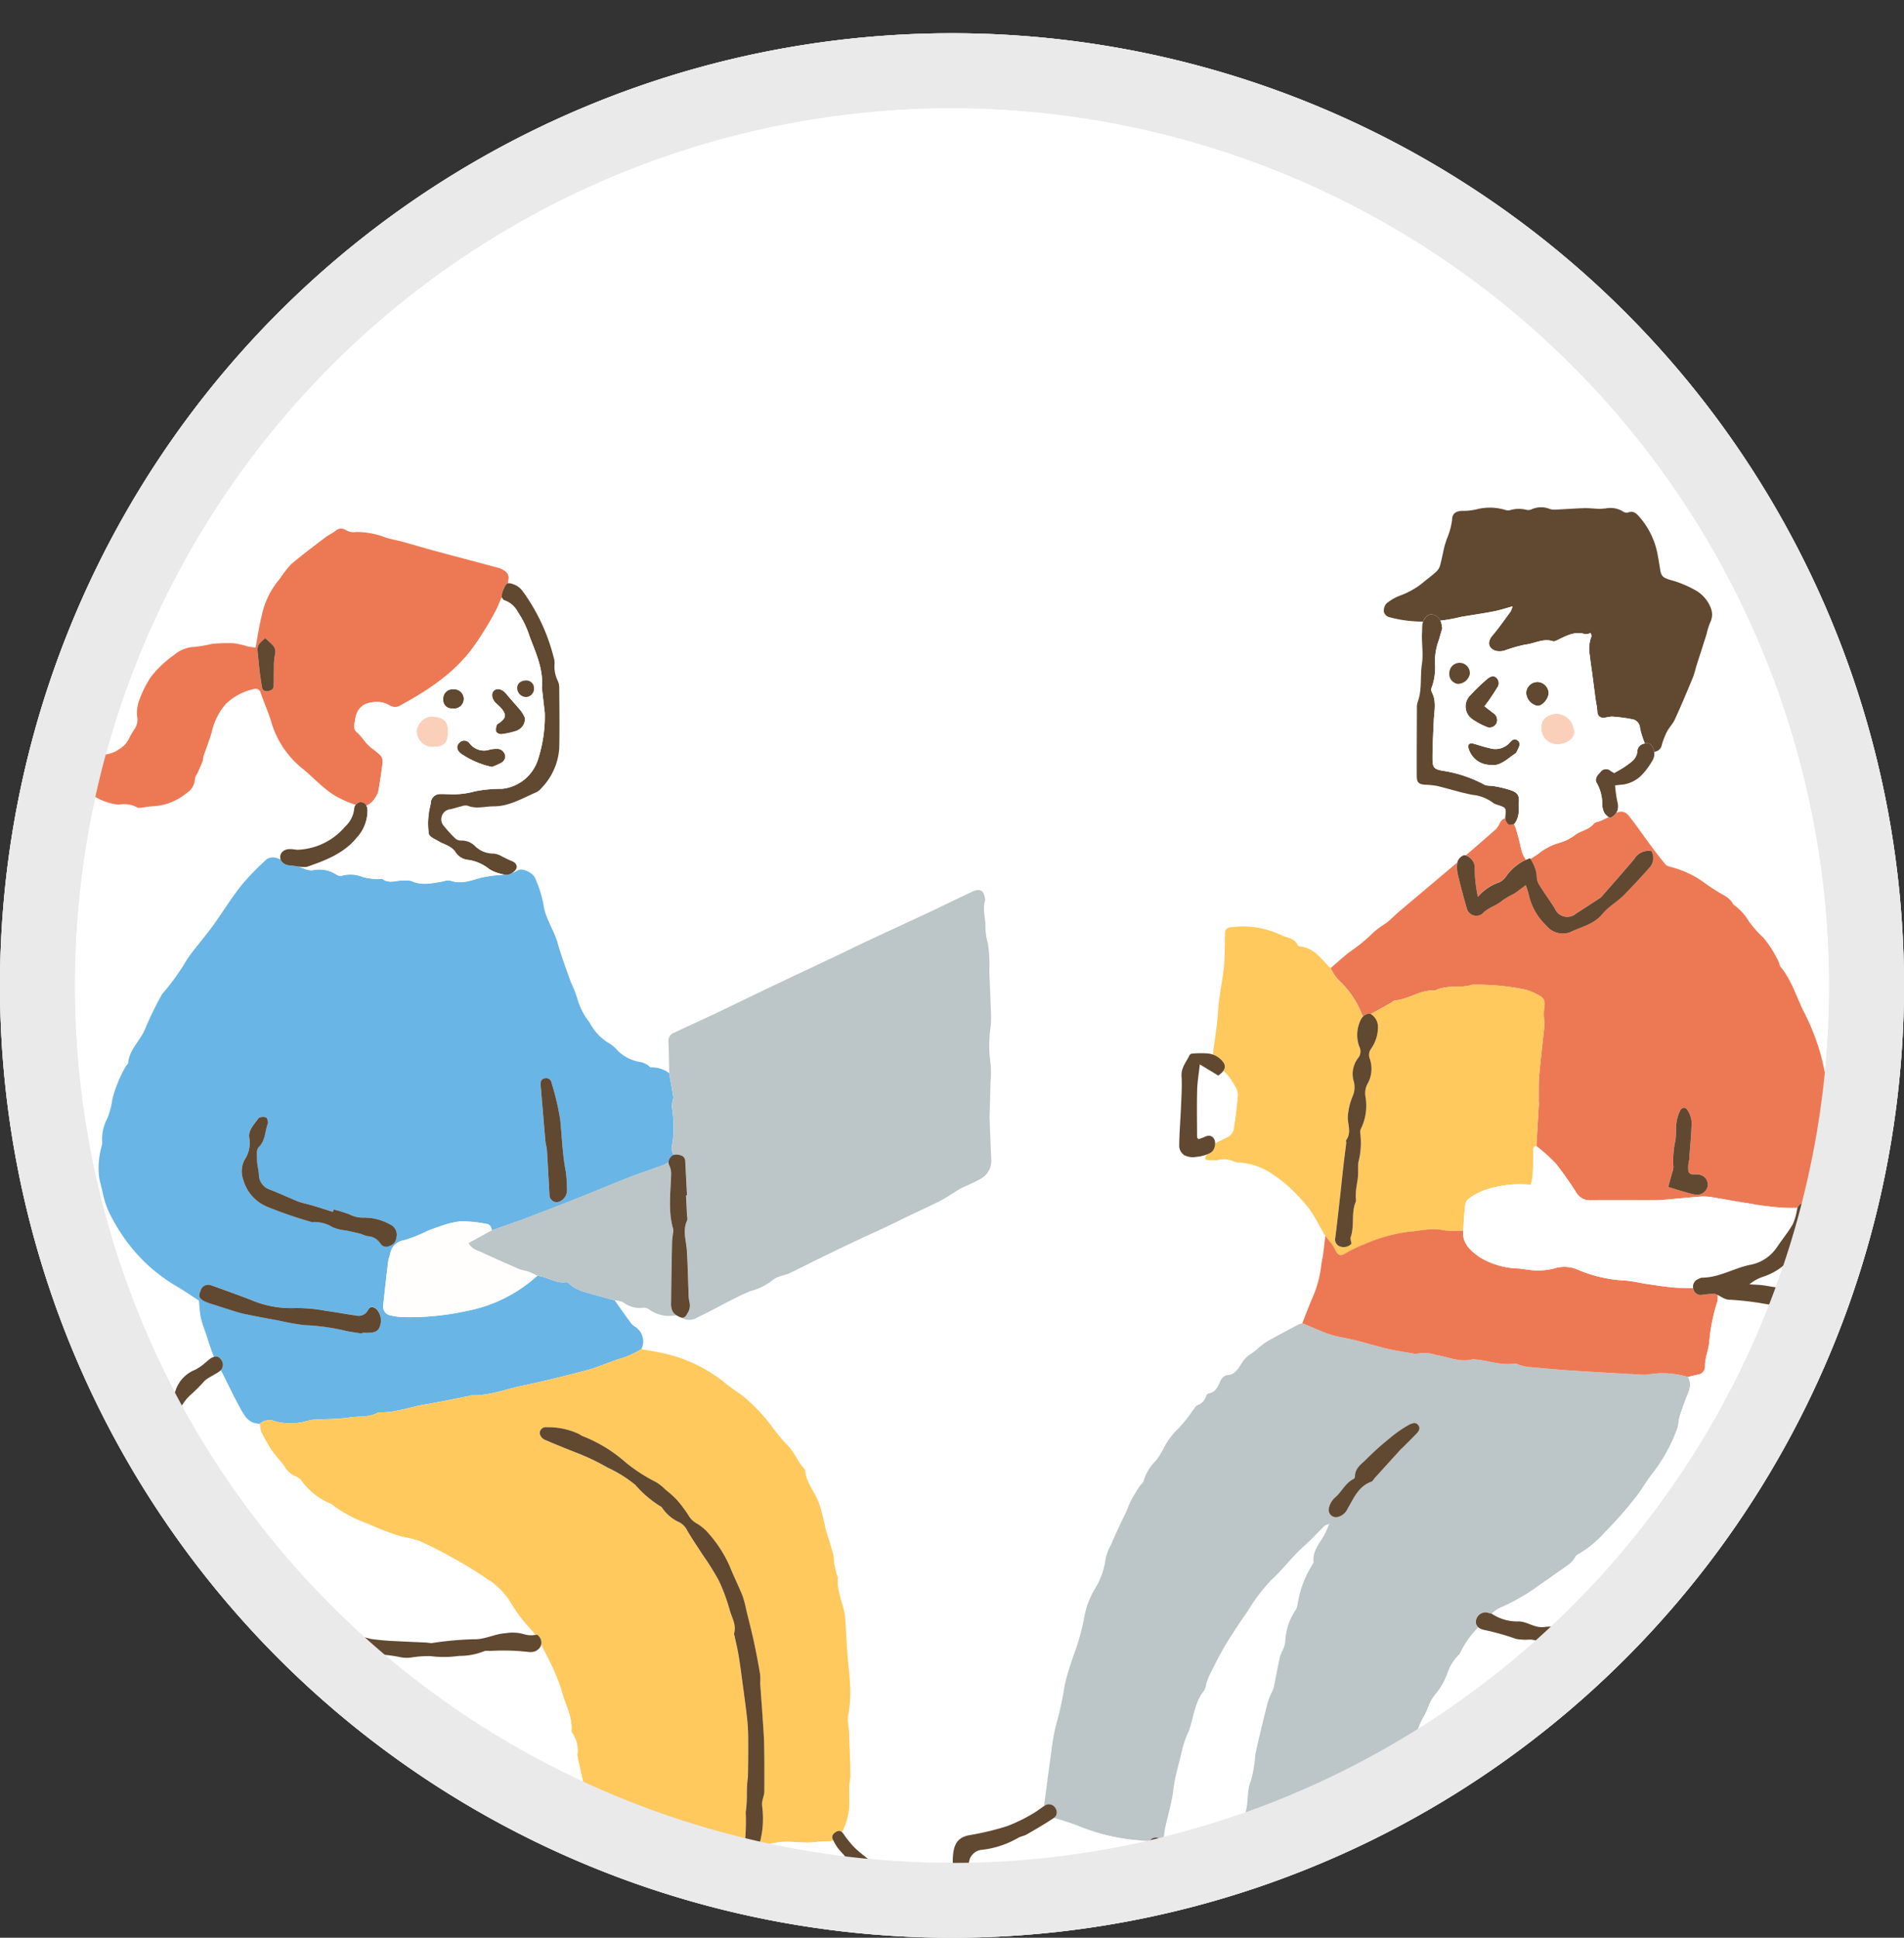 <svg xmlns="http://www.w3.org/2000/svg" xmlns:xlink="http://www.w3.org/1999/xlink" width="229" height="233" viewBox="0 0 229 233">
  <rect x="0" y="0" width="229" height="233" fill="#333333" stroke="none"/>
  <defs>
    <clipPath id="clip-path">
      <circle id="楕円形_37" data-name="楕円形 37" cx="114.5" cy="114.5" r="114.5" transform="translate(2272 3216)" fill="#fff" stroke="#eaeaea" stroke-width="9"/>
    </clipPath>
    <clipPath id="clip-path-2">
      <rect id="長方形_71" data-name="長方形 71" width="231.323" height="176.579" fill="none"/>
    </clipPath>
  </defs>
  <g id="グループ_65" data-name="グループ 65" transform="translate(-2163 -2438)">
    <circle id="楕円形_36" data-name="楕円形 36" cx="114.5" cy="114.5" r="114.5" transform="translate(2163 2442)" fill="#fff"/>
    <path id="楕円形_36_-_アウトライン" data-name="楕円形 36 - アウトライン" d="M114.5,9A105.5,105.5,0,1,0,220,114.5,105.62,105.62,0,0,0,114.5,9m0-9A114.5,114.5,0,1,1,0,114.5,114.5,114.5,0,0,1,114.5,0Z" transform="translate(2163 2442)" fill="#eaeaea"/>
    <g id="マスクグループ_7" data-name="マスクグループ 7" transform="translate(-109 -778)" clip-path="url(#clip-path)">
      <g id="グループ_62" data-name="グループ 62" transform="translate(2247.789 3277)">
        <g id="グループ_61" data-name="グループ 61" transform="translate(32)" clip-path="url(#clip-path-2)">
          <path id="パス_1712" data-name="パス 1712" d="M359.275,331.3a1.4,1.4,0,0,1-.066-.763.782.782,0,0,1,.022-.111.584.584,0,0,1,.033-.133,1.571,1.571,0,0,1,.055-.171l.05-.116a1.814,1.814,0,0,1,.11-.2.66.66,0,0,1,.089-.116.709.709,0,0,1,.105-.116c.055-.337.122-.675.21-1.007a23.492,23.492,0,0,1,.83-3.79c.072-.155,0-.376.017-.559.1-1.012.149-2.03.326-3.026a3.372,3.372,0,0,1,.642-1.411,12.21,12.21,0,0,0,1.776-3.5,11.241,11.241,0,0,1,1.073-3.093c.564-.835.724-1.92,1.438-2.76a8.755,8.755,0,0,0,1.488-2.517,5.558,5.558,0,0,1,1.483-2.4l.055-.1c.083-.166.166-.332.254-.5.177-.326.365-.642.57-.946s.426-.6.658-.88c.116-.144.233-.282.354-.421s.238-.266.36-.393a.751.751,0,0,1-.144-.155l-.038-.061-.039-.072-.022-.05v-.006a.558.558,0,0,1-.039-.127.941.941,0,0,1,.028-.476,1.15,1.15,0,0,1,1.51-.774,3.3,3.3,0,0,1,.354.088,3.906,3.906,0,0,1,.609-.476,1.406,1.406,0,0,1,.216-.133l.038-.022a2.563,2.563,0,0,1,.277-.133,23.888,23.888,0,0,0,2.976-1.571c.836-.5,1.621-1.1,2.429-1.66.974-.681,1.953-1.361,2.916-2.064a3.383,3.383,0,0,0,.5-.609c.116-.144.2-.36.354-.426a12.927,12.927,0,0,0,3.391-2.794,44,44,0,0,0,3.723-4.249c.636-.774,1.112-1.676,1.721-2.478a19.643,19.643,0,0,0,3.192-5.7c.149-.459.127-.974.277-1.433.326-1,.692-1.992,1.079-2.971a1.979,1.979,0,0,0-.083-1.748,10.629,10.629,0,0,0-4.808-.3,2.327,2.327,0,0,1-.681.028c-2.854-.166-5.709-.315-8.558-.5-1.765-.116-3.53-.288-5.295-.448a5.353,5.353,0,0,1-.869-.2c-.221-.061-.448-.227-.647-.194-1.638.266-3.17-.376-4.764-.493a1.185,1.185,0,0,0-.343,0c-1.527.382-2.949-.326-4.4-.548a4.188,4.188,0,0,0-2.152-.155.942.942,0,0,1-.448.006c-1.073-.188-2.157-.343-3.214-.592-1.317-.31-2.611-.713-3.922-1.04-.919-.232-1.859-.354-2.766-.614a21.343,21.343,0,0,1-2.174-.847c-.448-.182-.89-.376-1.338-.564a2.3,2.3,0,0,0-.432.127c-1.25.664-2.5,1.328-3.74,2.019a10.13,10.13,0,0,0-1.084.8,7.036,7.036,0,0,1-.88.708,3.155,3.155,0,0,0-1.173,1.179c-.415.631-.8,1.372-1.77,1.411a1.143,1.143,0,0,0-.747.63c-.321.692-.553,1.411-1.449,1.566a.511.511,0,0,0-.3.31,1.662,1.662,0,0,1-1.035,1.1c-.249.127-.4.437-.592.675a19.25,19.25,0,0,1-1.61,2.03,8.818,8.818,0,0,0-1.787,2.307,9.951,9.951,0,0,1-.985,1.627,5.636,5.636,0,0,0-1.51,2.467c-.039.249-.36.448-.514.692-.36.564-.714,1.134-1.029,1.726-.21.392-.337.824-.52,1.228-.266.581-.559,1.151-.83,1.731-.343.753-.686,1.5-1.012,2.257a7.151,7.151,0,0,0-.653,1.66,9.256,9.256,0,0,1-1.195,3.518,10.069,10.069,0,0,0-1.439,3.873,27.548,27.548,0,0,1-1.128,4.022,34.553,34.553,0,0,0-1.156,3.778,41.5,41.5,0,0,1-1.012,4.713,21.984,21.984,0,0,0-.6,3.292c-.315,2.2-.6,4.409-.885,6.611v.017l.089-.055a.889.889,0,0,1,1.217.2.954.954,0,0,1,.183.907.574.574,0,0,1-.066.127l-.039.055-.05.061a1.157,1.157,0,0,1-.15.127,31.868,31.868,0,0,1,3.06,1.007,23.953,23.953,0,0,0,6.783,1.649c.559.061,1.118.1,1.676.144a.292.292,0,0,1,.061-.1l.055-.072a.629.629,0,0,1,.183-.144l.083-.044.034-.017.088-.028a.394.394,0,0,1,.111-.022.8.8,0,0,1,.36.028.724.724,0,0,1,.2.089.419.419,0,0,1,.105.066l.072.066a.485.485,0,0,1,.105.133l.061-.066.055-.078.044-.083a1.042,1.042,0,0,0,.066-.2c.083-.365.094-.753.171-1.118.337-1.549.808-3.081,1-4.647.2-1.743.769-3.38,1.123-5.079a12.984,12.984,0,0,1,.708-1.9c.614-1.638.686-3.48,1.865-4.913a2.217,2.217,0,0,0,.243-.741,7.121,7.121,0,0,1,.332-.968c.5-1.007,1.007-2.019,1.549-3,.415-.758.88-1.494,1.35-2.224.57-.88,1.156-1.759,1.765-2.611a21.391,21.391,0,0,1,2.766-3.679c1.438-1.295,2.556-2.877,4.005-4.144.874-.764,1.649-1.638,2.484-2.445a1.434,1.434,0,0,1,.508-.193h0l.047-.042.066-.063-.007.01.008-.007-.074.1-.016.022a13.621,13.621,0,0,1-.6,1.328c-.586,1-1.4,1.9-1.267,3.187.017.127-.116.266-.182.4a12.23,12.23,0,0,0-1.721,4.625,1.99,1.99,0,0,1-.365.94A7.1,7.1,0,0,0,348,303.991a3.78,3.78,0,0,1-.277.968,8.315,8.315,0,0,0-.365.824c-.266,1.251-.5,2.506-.753,3.762a3.082,3.082,0,0,1-.216.509,9.4,9.4,0,0,0-.464,1.123c-.343,1.311-.664,2.628-.979,3.95-.2.836-.4,1.671-.559,2.512a14.515,14.515,0,0,1-.52,3.076c-.5,1.173-.288,2.39-.586,3.563-.227.852.044,1.748-.382,2.678a6.786,6.786,0,0,0-.083,2.81,1.141,1.141,0,0,0,.105.459.6.6,0,0,1,.265.022l.089.039a.346.346,0,0,1,.133.089l.033.033.078.094.044.078a.493.493,0,0,1,.061.121.868.868,0,0,1,.05.127l.016.089c.266.1.526.21.791.315.349.144.7.288,1.051.426l.4.15c.166.061.326.116.492.171.2.072.4.133.6.193,1.444.426,2.943.658,4.392,1.057.288.078.576.155.863.222.265.061.536.116.8.16.288.05.575.089.863.111.127.011.26.022.387.028.078.006.15.011.227.011.2.011.4.011.608.006.083,0,.16-.006.243-.011h.072l.017-.05a.508.508,0,0,1,.05-.127l.038-.066.039-.055.044-.055a.425.425,0,0,1,.11-.089.378.378,0,0,1,.116-.055l.022-.006.049-.017a.653.653,0,0,1,.15-.033,1.428,1.428,0,0,1,.221-.017.967.967,0,0,1,1.112,1.09c0,.066-.006.127-.006.194a.939.939,0,0,0,.376.077,1.13,1.13,0,0,0,1.062-.891c.055-.2.105-.4.15-.6.055-.238.1-.481.149-.719.061-.3.111-.6.166-.9l-.039-.066Zm-.482-47.026c-.152.168-.269.428-.455.494-1.561.553-2.1,1.989-2.853,3.242a1.747,1.747,0,0,1-1.319,1.024.888.888,0,0,1-.932-1.085,2.421,2.421,0,0,1,.692-1.238c.846-.692,1.275-1.792,2.3-2.29a.38.38,0,0,0,.149-.292c0-.916.668-1.419,1.241-1.944a33.549,33.549,0,0,1,2.932-2.643,14.069,14.069,0,0,1,2.379-1.65c.359-.162.734-.313,1.037.048s.119.721-.156,1.011c-.541.568-1.1,1.118-1.656,1.674-.08.08-.18.141-.256.225q-1.556,1.71-3.108,3.425" transform="translate(-201.203 -167.598)" fill="#bcc5c8"/>
          <path id="パス_1713" data-name="パス 1713" d="M457.409,107.259a16.937,16.937,0,0,0,.387,3.441,5.839,5.839,0,0,1,2.628-1.765,2.346,2.346,0,0,0,.863-.836,4.373,4.373,0,0,1,.282-.343c.072-.088.155-.171.233-.254.061-.066.122-.121.188-.182s.127-.122.193-.177a1.736,1.736,0,0,1,.194-.155l.066-.055c.039-.028.078-.061.116-.089a5.662,5.662,0,0,1,1.018-.6l-.066-.116c-.049-.089-.1-.172-.144-.249l-.066-.116c-.028-.049-.05-.1-.072-.149a1.426,1.426,0,0,1-.078-.193c-.216-.725-.349-1.472-.559-2.2-.061-.216-.121-.437-.193-.653-.033-.1-.066-.2-.105-.294l-.011-.022a2.222,2.222,0,0,0-.138-.31,1.069,1.069,0,0,1-.282.088l-.083.011a.463.463,0,0,1-.293-.044l-.083-.077a1.209,1.209,0,0,1-.271-.459.863.863,0,0,1-.027-.111l-.011-.1-.083.028a.87.87,0,0,0-.343.243l-.078.094a1.332,1.332,0,0,0-.144.216,2.7,2.7,0,0,1-.465.736q-1.087.954-2.174,1.9c-.487.42-.968.835-1.46,1.25a1.355,1.355,0,0,1,.487.277,1.47,1.47,0,0,1,.575,1.261" transform="translate(-287.846 -63.869)" fill="#ed7954"/>
          <path id="パス_1714" data-name="パス 1714" d="M416.022,123.249c.033.078.066.161.1.243s.061.155.1.238l.005.022h0a1.019,1.019,0,0,1,.867-.344l.064.027.009,0c.271-.15.536-.3.8-.443.548-.3,1.09-.6,1.632-.907.161-.089.31-.277.476-.288,1.682-.138,3.1-1.322,4.841-1.19,1.355-.724,2.893-.254,4.3-.652a1.362,1.362,0,0,1,.448-.05,28.022,28.022,0,0,1,6.119.6,7.579,7.579,0,0,1,1.46.6c.808.4.935.758.78,1.649A6.547,6.547,0,0,0,438,123.94a9.044,9.044,0,0,1,.039,1.018c-.2,1.97-.448,3.934-.62,5.9-.083,1-.039,2.014-.055,3.026,0,.111.022.227.017.337q-.15,2.539-.3,5.079a21.331,21.331,0,0,1,2.345,2.108,42.165,42.165,0,0,1,2.468,3.5,1.9,1.9,0,0,0,1.7.924c2.561-.017,5.123,0,7.69-.006.26,0,.531-.006.791-.028,1.543-.133,3.087-.288,4.631-.409a5.876,5.876,0,0,1,1.361.044c1.521.238,3.043.542,4.57.769a36.411,36.411,0,0,0,4.37.536c.133.006.271.006.4.006.36.011.713.011,1.073,0a1.16,1.16,0,0,1,.094-.188,1.253,1.253,0,0,1,.111-.144,1.177,1.177,0,0,1,.122-.1l.105-.066a.956.956,0,0,1,.221-.078.546.546,0,0,1,.094-.011,1,1,0,0,1,.182.006.707.707,0,0,1,.116.028.871.871,0,0,1,.3.161,1.02,1.02,0,0,1,.138.127.62.62,0,0,1,.088.122l.033.066.011.022c.7-.038,1.405-.077,2.108-.11s1.1-.537,1.067-1.322c-.011-.36.05-.719.066-1.084.022-.332.044-.664.039-1-.006-.376-.049-.752-.066-1.128-.083-1.577-.16-3.159-.243-4.735a12.337,12.337,0,0,0-.127-1.754c-.233-1.167-.111-2.428-.874-3.469-.1-.133-.05-.365-.089-.548a34.842,34.842,0,0,0-.769-3.5,27.892,27.892,0,0,0-1.787-4.564c-1.012-1.914-1.571-4.066-3-5.77-.111-.133-.089-.37-.183-.525a13.152,13.152,0,0,0-1.859-2.943,12.755,12.755,0,0,1-1.765-2,6.411,6.411,0,0,0-1.732-1.9c-.177-.11-.254-.371-.41-.536a3.212,3.212,0,0,0-.586-.509,24.724,24.724,0,0,1-2.661-1.7,11.8,11.8,0,0,0-3.867-1.82c-.243-.088-.564-.121-.713-.3-.631-.747-1.223-1.532-1.809-2.318-.88-1.179-1.709-2.4-2.622-3.552-.038-.044-.072-.089-.11-.127a.8.8,0,0,0-.1-.094.869.869,0,0,0-.116-.094,1.086,1.086,0,0,0-.149-.088l-.039-.017a.869.869,0,0,0-.155-.055.64.64,0,0,0-.1-.022,1.361,1.361,0,0,0-.155-.011h-.006a1,1,0,0,0-.177.017,7.027,7.027,0,0,0-.254.066.514.514,0,0,0-.144.055l-.006.006h-.006v.006a2.075,2.075,0,0,1-.681.614,1.628,1.628,0,0,1-.243-.116h-.006c-.083.044-.161.083-.243.122-.2.1-.41.2-.614.293-.3.149-.73.171-.924.4-.586.719-1.51.813-2.207,1.323a5.987,5.987,0,0,1-1.87.952A6.89,6.89,0,0,0,437.4,104.1a11.9,11.9,0,0,1-1.029.669c.05.083.1.16.144.238a4.97,4.97,0,0,1,.249.476c.039.078.072.161.1.238a.768.768,0,0,1,.044.121,3.468,3.468,0,0,1,.222,1.118,1.968,1.968,0,0,0,.3.94c.6.957,1.267,1.87,1.864,2.827a1.615,1.615,0,0,0,2.561.614c.924-.592,1.837-1.189,2.755-1.787a1.216,1.216,0,0,0,.271-.2c1.339-1.527,2.694-3.043,3.994-4.6a1.977,1.977,0,0,1,2.042-.924,1.706,1.706,0,0,1-.3,2.064c-.946,1.079-1.925,2.119-2.927,3.153-.846.869-1.925,1.433-2.689,2.373-.99,1.206-2.512,1.516-3.823,2.146a2.519,2.519,0,0,1-2.893-.769,7.278,7.278,0,0,1-2.141-3.8c-.066-.321-.194-.636-.332-1.073-.531.387-.957.73-1.416,1.029a10.039,10.039,0,0,0-1.367.791c-.736.658-1.737.852-2.44,1.61a1.188,1.188,0,0,1-1.859-.564q-.614-2.116-1.123-4.254a3.449,3.449,0,0,1-.072-1.1,1.556,1.556,0,0,1,.033-.227c-2.34,1.981-4.691,3.956-7.031,5.936-.509.431-.968.918-1.488,1.333a10.8,10.8,0,0,0-1.549,1.128,19.92,19.92,0,0,1-2.937,2.4c-.764.609-1.483,1.261-2.224,1.9a5.565,5.565,0,0,0,1.322,1.792,11.133,11.133,0,0,1,2.357,3.546m37.41,19.206a1.711,1.711,0,0,0,.134-.652,11.207,11.207,0,0,1,.256-3.242c.081-.67.02-1.358.11-2.027a4.723,4.723,0,0,1,.434-1.48c.222-.439.659-.472.89-.075a3.03,3.03,0,0,1,.5,1.449c-.023,1.429-.175,2.855-.277,4.282-.005.076,0,.152-.007.227a3.69,3.69,0,0,0-.1,1.415c.2.561.874.251,1.324.391a1.218,1.218,0,0,1,.985,1.424,1.319,1.319,0,0,1-1.564.963c-1.056-.233-2.084-.589-3.168-.9.188-.685.339-1.227.484-1.772" transform="translate(-260.09 -62.498)" fill="#ed7954"/>
          <path id="パス_1715" data-name="パス 1715" d="M387.333,175.722c.26.371.564.365.974.138a16.391,16.391,0,0,1,2.512-1.217,19.415,19.415,0,0,1,5.1-1.416c1.411-.089,2.794-.509,4.249-.188a11.646,11.646,0,0,0,2.368.044c.066-1.012.116-2.025.221-3.031a1.122,1.122,0,0,1,.371-.764,7.417,7.417,0,0,1,1.859-1.035,12.968,12.968,0,0,1,5.671-.68,7.371,7.371,0,0,0,.238-1.134c.055-.979.061-1.958.078-2.938.006-.265-.028-.548.349-.592q.157-2.539.3-5.079c.006-.111-.017-.227-.017-.337.017-1.012-.028-2.025.055-3.026.172-1.97.421-3.934.62-5.9a9.04,9.04,0,0,0-.039-1.018,6.543,6.543,0,0,1,.028-1.189c.155-.891.028-1.245-.78-1.649a7.611,7.611,0,0,0-1.46-.6,28.045,28.045,0,0,0-6.119-.6,1.361,1.361,0,0,0-.448.05c-1.405.4-2.943-.072-4.3.653-1.743-.133-3.159,1.051-4.841,1.189-.166.011-.315.2-.476.288-.542.3-1.084.6-1.632.907-.266.144-.531.294-.8.443l-.009.005a1.79,1.79,0,0,1,.862,1.41,4.559,4.559,0,0,1-.889,2.859,1.265,1.265,0,0,0-.113,1.048,3.666,3.666,0,0,1-.3,3.16,2.521,2.521,0,0,0-.2,1.436,6.327,6.327,0,0,1-.53,3.857.829.829,0,0,0-.091.543,9.291,9.291,0,0,1-.219,3.47c-.078.557-.007,1.132-.052,1.7-.042.522-.157,1.037-.223,1.557-.037.288-.045.58-.052.871-.006.224.082.48,0,.669-.573,1.357-.121,2.855-.6,4.227-.076.219.049.509.087.809a1.283,1.283,0,0,1-1.344.34.887.887,0,0,1-.6-1.065c.187-1.45.348-2.9.511-4.356.154-1.372.292-2.746.448-4.117.111-.973.241-1.945.357-2.918.013-.111-.063-.265-.011-.334.68-.909.171-1.876.2-2.821a7.661,7.661,0,0,1,.565-2.417,2.694,2.694,0,0,0,.174-1.754,3.135,3.135,0,0,1,.516-2.9,1.254,1.254,0,0,0,.121-1.377,4.111,4.111,0,0,1,.114-3.057,1.468,1.468,0,0,1,.333-.517h0l-.005-.022c-.039-.083-.067-.16-.1-.238s-.066-.166-.1-.243a11.133,11.133,0,0,0-2.357-3.546,5.572,5.572,0,0,1-1.322-1.793c-1.084-1.068-1.953-2.44-3.674-2.622a.414.414,0,0,1-.288-.16c-.371-.858-1.24-.852-1.931-1.184a10.91,10.91,0,0,0-5.914-.984c-.415.033-.863.121-.891.675-.028.592-.011,1.19-.033,1.782-.022.819-.017,1.638-.111,2.451-.15,1.272-.393,2.534-.553,3.806-.127,1.012-.166,2.03-.288,3.043-.078.653-.171,1.306-.26,1.958q-.075.49-.133.979c-.033.216-.061.432-.083.653v.006c.078.028.155.061.238.094a2.583,2.583,0,0,1,.736.509c.443.437.576.813.365,1.211-.022.033-.044.072-.066.105l-.022.039a2.029,2.029,0,0,1,.227.21c.066.061.127.127.193.193s.111.127.161.194.11.133.155.2a.978.978,0,0,1,.089.122l.044.055a1.739,1.739,0,0,1,.11.171l.022.033q.083.125.166.266c.11.177.21.359.315.542a1.8,1.8,0,0,1,.254.957c-.116,1.272-.26,2.55-.464,3.817a1.426,1.426,0,0,1-.764,1.189c-.509.238-1.007.487-1.5.753a1.477,1.477,0,0,1-.055.437c-.017.056-.033.111-.055.166a.886.886,0,0,1-.055.127,1.117,1.117,0,0,1-.155.227,1.46,1.46,0,0,1-.432.288c-.061.028-.127.055-.194.083h-.005v.006a1.411,1.411,0,0,0-.172.26.343.343,0,0,0-.039.105.422.422,0,0,0,.011.26,7.335,7.335,0,0,0,1.483.055,2.766,2.766,0,0,1,1.875.133,1.66,1.66,0,0,0,.658.15,7.955,7.955,0,0,1,4.222,1.527,14.585,14.585,0,0,1,2.345,1.925,22.051,22.051,0,0,1,1.9,2.113c.719,1.04,1.295,2.186,1.931,3.281.3.376.614.736.885,1.123.188.277.3.609.492.88" transform="translate(-234.339 -86.104)" fill="#ffc95e"/>
          <path id="パス_1716" data-name="パス 1716" d="M406.641,247.826c.907.26,1.848.382,2.766.614,1.311.326,2.605.73,3.922,1.04,1.057.249,2.141.4,3.214.592a.942.942,0,0,0,.448-.006,4.189,4.189,0,0,1,2.152.155c1.455.221,2.877.929,4.4.548a1.183,1.183,0,0,1,.343,0c1.594.116,3.126.758,4.764.492.2-.033.426.133.647.194a5.375,5.375,0,0,0,.868.2c1.765.16,3.53.332,5.294.448,2.849.188,5.7.337,8.558.5a2.325,2.325,0,0,0,.68-.028,10.629,10.629,0,0,1,4.807.3c.4-.1.808-.193,1.217-.293a.95.95,0,0,0,.83-.946c-.033-1.1.487-2.086.531-3.2a21.274,21.274,0,0,1,.918-4.5,2.323,2.323,0,0,0,.078-.918l-.017-.006a.967.967,0,0,0-.177-.078,1.3,1.3,0,0,0-.194-.061,10.823,10.823,0,0,0-1.66.138.992.992,0,0,1-.481-.133.794.794,0,0,1-.111-.078.843.843,0,0,1-.216-.265.955.955,0,0,1-.111-.349c-.609,0-1.217-.011-1.82-.038-1.156-.055-2.313-.255-3.469-.415-1.046-.15-2.08-.421-3.126-.47a16.415,16.415,0,0,1-5.449-1.289,4.06,4.06,0,0,0-2.838-.149,7.949,7.949,0,0,1-3.148.149c-.338-.033-.675-.1-1.012-.138a9.54,9.54,0,0,1-4.736-1.322c-1.112-.786-2.191-1.638-2.047-3.236a11.648,11.648,0,0,1-2.368-.044c-1.455-.321-2.838.1-4.249.188a19.429,19.429,0,0,0-5.1,1.416,16.427,16.427,0,0,0-2.512,1.217c-.409.227-.714.232-.974-.138-.193-.271-.3-.6-.492-.88-.271-.387-.587-.747-.885-1.123-.088.769-.177,1.532-.277,2.3-.055.4-.166.808-.21,1.217a13.288,13.288,0,0,1-1.04,3.878c-.443,1.024-.83,2.069-1.239,3.1.448.188.891.382,1.339.565a21.335,21.335,0,0,0,2.174.846" transform="translate(-254.277 -148.305)" fill="#ed7954"/>
          <path id="パス_1717" data-name="パス 1717" d="M434.46,13.566a.812.812,0,0,1,.1-.166,1.044,1.044,0,0,1,.11-.15,1.336,1.336,0,0,1,.127-.127.932.932,0,0,1,.3-.188.793.793,0,0,1,.121-.039.69.69,0,0,1,.15-.017h.05a.665.665,0,0,1,.111.017.649.649,0,0,1,.11.022c.039.011.072.022.105.033.05.022.1.044.144.066a.946.946,0,0,1,.155.1.833.833,0,0,1,.111.094l.072.072a1.364,1.364,0,0,1,.238.343c.116-.017.232-.028.349-.044a18.1,18.1,0,0,0,1.925-.36c.326-.078.664-.121,1-.177,1.073-.177,2.152-.332,3.225-.548.686-.138,1.361-.359,2.18-.586a3.049,3.049,0,0,1-.243.631c-.714.968-1.394,1.958-2.169,2.871-.642.747-.548,1.527.393,1.843a2.024,2.024,0,0,0,1.084-.044,17.881,17.881,0,0,1,2.478-.708c1.106-.116,2.146-.786,3.319-.4.177.061.437-.1.642-.193,1.012-.481,2-1.04,3.2-.664.188.061.437-.066.713-.116.028.166.105.332.056.437a4.069,4.069,0,0,0-.183,2.224c.072.714.188,1.422.282,2.13.138,1.04.271,2.08.409,3.12.066.487.188.963.21,1.449.022.575.3.846.847.825a6.213,6.213,0,0,1,.88-.15,18.421,18.421,0,0,1,2.65.354,1.144,1.144,0,0,1,.763,1.012c.028.133.055.271.089.4l.017.061c.039.144.078.288.122.426.066.2.133.393.2.586.05.133.1.26.15.393h.005a.867.867,0,0,1,.509.017l.078.039a.433.433,0,0,1,.144.111l.066.072a.987.987,0,0,1,.089.122,1.191,1.191,0,0,1,.088.166c.017.039.033.083.05.122a.952.952,0,0,1,.039.116,1.177,1.177,0,0,1,.055.232.815.815,0,0,0,.116-.011,1.018,1.018,0,0,0,.813-.841,8.573,8.573,0,0,1,.608-1.555c.277-.525.719-.968.963-1.5.753-1.643,1.45-3.308,2.141-4.979.2-.487.31-1.012.465-1.516.4-1.245.8-2.484,1.195-3.729a8.579,8.579,0,0,1,.426-1.383A2.149,2.149,0,0,0,469,12.133a4.181,4.181,0,0,0-1.881-2.174A13.178,13.178,0,0,0,464,8.7c-.758-.254-.974-.415-1.106-1.239-.1-.631-.2-1.267-.326-1.9a9.451,9.451,0,0,0-2.18-4.426c-.37-.432-.73-.747-1.361-.509A.739.739,0,0,1,458.42.5a2.841,2.841,0,0,0-2.069-.365c-.26.011-.52.055-.774.05-.6-.017-1.2-.1-1.8-.083-1.195.039-2.385.127-3.579.182a1.779,1.779,0,0,1-.559-.077,2.8,2.8,0,0,0-2.2.033.959.959,0,0,1-.669.05,3.721,3.721,0,0,0-1.892.044,1.026,1.026,0,0,1-.564-.006A6.421,6.421,0,0,0,440.75.261a7.081,7.081,0,0,1-1.444.166c-.891-.028-1.444.271-1.433,1.106a8.743,8.743,0,0,1-.675,2.373c-.072.288-.188.57-.26.863-.177.764-.315,1.544-.531,2.3a1.708,1.708,0,0,1-.5.725c-.415.382-.868.725-1.311,1.073a9.5,9.5,0,0,1-2.9,1.72,5.726,5.726,0,0,0-1.743,1,1.34,1.34,0,0,0-.277,1.012.912.912,0,0,0,.564.586,15.041,15.041,0,0,0,2.318.454c.155.017.315.033.47.044a1.978,1.978,0,0,0,.26.017c.088.011.171.011.26.017a3.006,3.006,0,0,0,.315.017c.1.006.21.006.315.006.072.006.138.006.21.006l.006-.022c.022-.055.05-.111.072-.161" transform="translate(-271.015 0)" fill="#614831"/>
          <path id="パス_1718" data-name="パス 1718" d="M411.843,330.822l-.06.054-.047.042h0l.023.022.017-.023.074-.1Z" transform="translate(-259.708 -208.665)" fill="#fff"/>
          <path id="パス_1719" data-name="パス 1719" d="M494.216,215.444a36.418,36.418,0,0,1-4.37-.537c-1.527-.227-3.048-.531-4.57-.769a5.9,5.9,0,0,0-1.361-.044c-1.543.122-3.087.277-4.631.409-.26.022-.531.028-.791.028-2.567.006-5.128-.011-7.69.006a1.9,1.9,0,0,1-1.7-.924,42.044,42.044,0,0,0-2.468-3.5,21.337,21.337,0,0,0-2.345-2.108c-.376.044-.343.326-.349.592-.017.979-.022,1.958-.078,2.937a7.373,7.373,0,0,1-.238,1.134,12.96,12.96,0,0,0-5.67.68,7.43,7.43,0,0,0-1.859,1.035,1.12,1.12,0,0,0-.37.764c-.105,1.007-.155,2.019-.222,3.032-.144,1.6.935,2.451,2.047,3.236a9.537,9.537,0,0,0,4.736,1.322c.337.039.675.105,1.012.138a7.949,7.949,0,0,0,3.148-.15,4.062,4.062,0,0,1,2.838.15,16.423,16.423,0,0,0,5.449,1.289c1.046.05,2.08.321,3.126.47,1.156.16,2.313.359,3.469.415.6.028,1.211.039,1.82.039l-.006-.022a.983.983,0,0,1,.653-1.079,1.047,1.047,0,0,1,.426-.155c2.1-.006,3.884-1.184,5.892-1.566a4.953,4.953,0,0,0,3.176-2.185c.614-.9,1.317-1.754,1.853-2.694a7.059,7.059,0,0,0,.52-1.831c.011-.039.022-.078.034-.111-.36.011-.714.011-1.073,0-.133,0-.271,0-.4-.006" transform="translate(-287.304 -131.204)" fill="#fff"/>
          <path id="パス_1720" data-name="パス 1720" d="M491.9,257.442a21.276,21.276,0,0,0-.918,4.5c-.045,1.112-.565,2.1-.531,3.2a.95.95,0,0,1-.83.946c-.409.1-.813.194-1.217.293a1.98,1.98,0,0,1,.083,1.748c-.387.979-.752,1.97-1.079,2.971-.15.459-.127.974-.277,1.433a19.634,19.634,0,0,1-3.192,5.7c-.608.8-1.084,1.7-1.72,2.479a44.054,44.054,0,0,1-3.723,4.249,12.935,12.935,0,0,1-3.391,2.794c-.15.066-.238.282-.354.426a3.4,3.4,0,0,1-.5.608c-.963.7-1.942,1.383-2.916,2.063-.808.564-1.593,1.156-2.429,1.66a23.865,23.865,0,0,1-2.976,1.571,2.566,2.566,0,0,0-.277.133l-.038.022a1.435,1.435,0,0,0-.216.133,3.909,3.909,0,0,0-.608.476l.078.05a5.526,5.526,0,0,0,3.22.868.748.748,0,0,0,.11.011c1.057.105,1.9.891,3.131.631a9.165,9.165,0,0,1,3.132.387c.481.078.94.31,1.422.354.935.077,1.875.049,2.816.11.631.044,1.256.172,1.886.26.144.022.315.1.432.055,1.372-.531,2.771-.094,4.16-.155,1.283-.061,2.567-.006,3.85-.017a4.386,4.386,0,0,1,2.235.155.543.543,0,0,0,.432-.039,4.415,4.415,0,0,1,2.224-.249,24.123,24.123,0,0,0,3.026-.243c1.665-.288,3.3-.813,5.029-.537a.883.883,0,0,0,.642-.138,3.522,3.522,0,0,1,2.141-.642,11.885,11.885,0,0,0,4.52-1.35,1.058,1.058,0,0,1,.531-.171c1.129.182,1.931-.487,2.805-1a1.784,1.784,0,0,1,.808-.376c.963.033,1.488-.642,2.113-1.167a10.985,10.985,0,0,1,1.212-1.018c.642-.4,1.328-.714,1.554-1.543.05-.183.3-.326.481-.459a5.385,5.385,0,0,0,1.909-2.434c.421-1.046,1.107-1.992,1.439-3.06a17.3,17.3,0,0,0,.807-4.066,10.023,10.023,0,0,0-.5-2.982,36,36,0,0,0-1.211-4.011,28.229,28.229,0,0,0-1.588-3.236,4.805,4.805,0,0,0-.78-.941q-.871-.888-1.765-1.754a4.476,4.476,0,0,0-.692-.553c-.5-.321-1.062-.565-1.532-.935-.708-.559-1.355-1.19-2.03-1.793l-.089-.072c-1.71-.4-2.86-1.947-4.625-2.246a3.074,3.074,0,0,1-.8-.4,8.521,8.521,0,0,0-2.3-.863,34.3,34.3,0,0,1-3.563-1.1,4.99,4.99,0,0,0-.863-.266,32.364,32.364,0,0,1-3.685-.459,36.553,36.553,0,0,0-3.7-.382,1.673,1.673,0,0,1-.177-.039.791.791,0,0,1-.121-.039,1.963,1.963,0,0,1-.349-.155l-.3-.166c-.094-.055-.194-.11-.288-.155a2.324,2.324,0,0,1-.078.918" transform="translate(-293.166 -161.805)" fill="#fff"/>
          <path id="パス_1721" data-name="パス 1721" d="M440,355.087c-.233.282-.454.575-.659.88s-.393.62-.57.946c-.089.166-.172.332-.255.5l-.055.1a5.552,5.552,0,0,0-1.483,2.4,8.777,8.777,0,0,1-1.488,2.517c-.714.841-.874,1.925-1.438,2.761a11.225,11.225,0,0,0-1.073,3.092,12.206,12.206,0,0,1-1.776,3.5,3.377,3.377,0,0,0-.642,1.411c-.177,1-.227,2.014-.326,3.026-.017.182.055.4-.017.559a23.487,23.487,0,0,0-.829,3.79,10.148,10.148,0,0,0-.21,1.007.56.56,0,0,1,.149-.116l.055-.033a.541.541,0,0,1,.155-.061.8.8,0,0,1,.624.155,14.14,14.14,0,0,1,1.383,1.5c.409.526.625,1.251,1.118,1.654,1.062.869,1.638,2.191,2.921,2.86a11.72,11.72,0,0,1,1.9,1.593c.2.166.426.409.647.415a4.685,4.685,0,0,1,2.273.952,2.828,2.828,0,0,0,1.909.576,1.589,1.589,0,0,1,.846.249,5.882,5.882,0,0,0,2.772.647,19.894,19.894,0,0,1,4.1.719,9.909,9.909,0,0,0,2.224.326,13.593,13.593,0,0,1,2.539.454c.188.039.371.188.542.166,1.776-.249,3.524.5,5.311.15a3.915,3.915,0,0,1,1.344.011,9.58,9.58,0,0,0,3.369.006,9.857,9.857,0,0,1,1.461-.022c.94-.022,1.881-.05,2.816-.089a6.539,6.539,0,0,1,1.129-.072,7.174,7.174,0,0,0,3-.443,1.952,1.952,0,0,1,.432-.138,19.045,19.045,0,0,0,3.784-.476,45.937,45.937,0,0,0,5.123-.78c.354-.111.686-.288,1.035-.426.277-.105.581-.315.841-.282a3.971,3.971,0,0,0,2.506-.874c.332-.177.663-.487,1-.5a3.45,3.45,0,0,0,2.2-1.256,7.436,7.436,0,0,1,1.217-1.007c.642-.36,1.256-.686,1.466-1.472a.879.879,0,0,1,.387-.4,5.35,5.35,0,0,0,2.091-2.7c.376-.979.924-1.892,1.383-2.838a1.863,1.863,0,0,0,.254-.736,27.2,27.2,0,0,0,.232-4.293,4.45,4.45,0,0,1,.2-1.2,1.786,1.786,0,0,0,.089-.764c-.537-1.643-.138-3.314-.188-4.968-.044-1.621-.033-3.242-.011-4.863.005-.487.282-1.012.166-1.45a9.731,9.731,0,0,1,.094-3.817,6.468,6.468,0,0,0-.1-.78,3.043,3.043,0,0,1,.072-1.084,2.824,2.824,0,0,0,.028-1.776,9.272,9.272,0,0,1-.011-5.322,2.44,2.44,0,0,0-.05-.819,4.709,4.709,0,0,0-2.456,1.665c-.553.874-1.638,1.029-2.5,1.488-.227.127-.559.16-.7.343-.713.929-1.842.985-2.8,1.388-.172.072-.443.022-.542.138a5.5,5.5,0,0,1-2.91,1.328c-.293.088-.575.193-.863.277-.868.254-1.742.492-2.605.758a3.419,3.419,0,0,1-2.1.227,1.3,1.3,0,0,0-.863.138c-1.472.747-3.087.641-4.658.763a15.268,15.268,0,0,0-3.806.321,8.251,8.251,0,0,1-2.484.232,5.92,5.92,0,0,0-2.567.177c-.9-.564-1.8.166-2.733,0-.88-.15-1.842.166-2.705-.017-1.82-.387-3.7-.078-5.5-.647a9.844,9.844,0,0,0-2.595-.083,12.033,12.033,0,0,1-4.99-.78,2.476,2.476,0,0,0-.874-.111,5.908,5.908,0,0,1-1.543-.1,29.616,29.616,0,0,0-3.812-1.068,2.042,2.042,0,0,1-.282-.083,1.191,1.191,0,0,1-.4-.227c-.122.127-.244.26-.36.393s-.238.277-.354.421" transform="translate(-270.712 -219.596)" fill="#fff"/>
          <path id="パス_1722" data-name="パス 1722" d="M501.131,259.3a5.488,5.488,0,0,0,.066-.669,19.947,19.947,0,0,0-.3-2.229,16.11,16.11,0,0,0-2.722-6.528,12.93,12.93,0,0,1-1.068-1.848,4,4,0,0,0-2.052-2.157,2.72,2.72,0,0,1-1.488-1.173,4.18,4.18,0,0,0-.73-.7c-1-.968-2.356-1.449-3.369-2.423a4.686,4.686,0,0,0-1.6-1.018c-1.311-.454-2.418-1.328-3.812-1.621-1.057-.227-2.03-.8-3.076-1.084-1.488-.415-3-.708-4.514-1.045-.365-.078-.747-.1-1.117-.161-.443-.066-.879-.161-1.322-.21-.426-.05-.863-.061-1.532-.1a5.1,5.1,0,0,1,1.638-.913,7.414,7.414,0,0,0,2.788-1.638,4.772,4.772,0,0,0,1.35-2.047,16.5,16.5,0,0,1,1.516-3.994.9.9,0,0,0,.144-.459.355.355,0,0,0-.017-.11l-.022-.066-.006-.022-.011-.022-.033-.066a.635.635,0,0,0-.089-.122,1.062,1.062,0,0,0-.138-.127.871.871,0,0,0-.3-.161.726.726,0,0,0-.116-.028,1.01,1.01,0,0,0-.183-.006.54.54,0,0,0-.094.011.952.952,0,0,0-.222.078l-.1.066a1.1,1.1,0,0,0-.122.105,1.25,1.25,0,0,0-.111.144,1.161,1.161,0,0,0-.094.188c-.011.034-.022.072-.033.111a7.08,7.08,0,0,1-.52,1.831c-.536.94-1.239,1.792-1.853,2.694a4.95,4.95,0,0,1-3.175,2.185c-2.008.382-3.8,1.56-5.892,1.566a1.044,1.044,0,0,0-.426.155.983.983,0,0,0-.653,1.079l.005.022a.951.951,0,0,0,.111.349.842.842,0,0,0,.216.265.811.811,0,0,0,.11.078,1,1,0,0,0,.482.132,10.865,10.865,0,0,1,1.66-.138,1.27,1.27,0,0,1,.193.061.97.97,0,0,1,.177.077l.017.006c.094.044.194.1.288.155l.3.166a1.952,1.952,0,0,0,.349.155.766.766,0,0,0,.121.039c.055.016.116.027.177.039a36.438,36.438,0,0,1,3.7.381,32.361,32.361,0,0,0,3.685.459,5.024,5.024,0,0,1,.863.266,34.374,34.374,0,0,0,3.563,1.1,8.5,8.5,0,0,1,2.3.863,3.1,3.1,0,0,0,.8.4c1.765.3,2.916,1.848,4.625,2.246l.089.072c.675.6,1.322,1.234,2.03,1.793.47.371,1.029.614,1.533.935a4.491,4.491,0,0,1,.692.553q.9.863,1.765,1.754a4.8,4.8,0,0,1,.78.94,28.284,28.284,0,0,1,1.588,3.236,36.055,36.055,0,0,1,1.211,4.011,10.035,10.035,0,0,1,.5,2.982,17.3,17.3,0,0,1-.808,4.066c-.332,1.067-1.018,2.013-1.439,3.059a5.382,5.382,0,0,1-1.909,2.434c-.177.133-.432.277-.481.459-.227.83-.913,1.139-1.554,1.543a10.985,10.985,0,0,0-1.211,1.018c-.626.526-1.151,1.2-2.114,1.167a1.789,1.789,0,0,0-.807.376c-.874.515-1.676,1.184-2.805,1a1.053,1.053,0,0,0-.531.172,11.9,11.9,0,0,1-4.52,1.35,3.519,3.519,0,0,0-2.141.642.885.885,0,0,1-.641.138c-1.732-.277-3.364.249-5.029.536a24.056,24.056,0,0,1-3.026.244,4.415,4.415,0,0,0-2.224.249.542.542,0,0,1-.432.039,4.38,4.38,0,0,0-2.235-.155c-1.284.011-2.567-.044-3.85.017-1.389.061-2.789-.377-4.161.155-.116.044-.288-.033-.431-.055-.631-.089-1.256-.216-1.886-.26-.94-.061-1.881-.033-2.816-.111-.482-.044-.941-.277-1.422-.354a9.174,9.174,0,0,0-3.132-.388c-1.234.26-2.074-.525-3.131-.631a.8.8,0,0,1-.11-.011,5.524,5.524,0,0,1-3.22-.868l-.078-.044v-.006a3.31,3.31,0,0,0-.354-.089,1.151,1.151,0,0,0-1.51.775.941.941,0,0,0-.028.476.568.568,0,0,0,.039.127v.006l.022.049.039.072.038.061a.757.757,0,0,0,.144.154,1.178,1.178,0,0,0,.4.227,2.086,2.086,0,0,0,.282.083,29.493,29.493,0,0,1,3.812,1.068,5.938,5.938,0,0,0,1.543.1,2.477,2.477,0,0,1,.874.11,12.027,12.027,0,0,0,4.99.78,9.846,9.846,0,0,1,2.595.083c1.809.57,3.685.26,5.5.647.863.183,1.826-.133,2.705.017.935.166,1.831-.565,2.733,0a5.91,5.91,0,0,1,2.567-.177,8.248,8.248,0,0,0,2.484-.232,15.27,15.27,0,0,1,3.806-.321c1.571-.121,3.187-.016,4.658-.763a1.3,1.3,0,0,1,.863-.138,3.419,3.419,0,0,0,2.1-.227c.863-.265,1.737-.5,2.605-.758.288-.083.57-.188.863-.277a5.5,5.5,0,0,0,2.91-1.328c.1-.116.371-.066.542-.138.957-.4,2.086-.459,2.8-1.389.138-.183.47-.216.7-.343.863-.459,1.948-.614,2.5-1.488a4.711,4.711,0,0,1,2.456-1.665,2.433,2.433,0,0,1,.05.819,9.27,9.27,0,0,0,.011,5.322,2.826,2.826,0,0,1-.028,1.776,3.049,3.049,0,0,0-.072,1.084,6.425,6.425,0,0,1,.1.78,9.739,9.739,0,0,0-.094,3.818c.116.437-.16.962-.166,1.449-.022,1.621-.033,3.242.011,4.863.05,1.655-.348,3.325.188,4.968a1.784,1.784,0,0,1-.089.764,4.449,4.449,0,0,0-.2,1.2,27.151,27.151,0,0,1-.232,4.293,1.86,1.86,0,0,1-.254.736c-.459.946-1.007,1.859-1.383,2.838a5.353,5.353,0,0,1-2.091,2.7.877.877,0,0,0-.387.4c-.21.785-.824,1.112-1.466,1.471a7.477,7.477,0,0,0-1.217,1.007,3.449,3.449,0,0,1-2.2,1.256c-.338.011-.669.321-1,.5a3.971,3.971,0,0,1-2.506.874c-.26-.034-.564.176-.841.282-.349.138-.681.315-1.035.426a46.1,46.1,0,0,1-5.123.78,19.019,19.019,0,0,1-3.784.476,1.95,1.95,0,0,0-.432.138,7.175,7.175,0,0,1-3,.443,6.543,6.543,0,0,0-1.129.072c-.935.039-1.875.067-2.816.089a9.807,9.807,0,0,0-1.461.022,9.579,9.579,0,0,1-3.369-.006,3.9,3.9,0,0,0-1.344-.011c-1.787.349-3.535-.4-5.311-.15-.172.022-.354-.127-.542-.166a13.618,13.618,0,0,0-2.539-.454,9.886,9.886,0,0,1-2.224-.326,19.917,19.917,0,0,0-4.1-.72,5.881,5.881,0,0,1-2.772-.647,1.586,1.586,0,0,0-.846-.249,2.827,2.827,0,0,1-1.909-.576,4.688,4.688,0,0,0-2.274-.952c-.221-.006-.448-.249-.647-.415a11.7,11.7,0,0,0-1.9-1.593c-1.284-.67-1.859-1.992-2.921-2.86-.492-.4-.708-1.129-1.118-1.655a14.252,14.252,0,0,0-1.383-1.5.8.8,0,0,0-.625-.155.521.521,0,0,0-.155.061l-.055.033a.585.585,0,0,0-.149.116.709.709,0,0,0-.105.116.646.646,0,0,0-.089.117,1.837,1.837,0,0,0-.111.2l-.05.116a1.5,1.5,0,0,0-.055.171.579.579,0,0,0-.033.133.792.792,0,0,0-.022.11,1.4,1.4,0,0,0,.066.763l.033.067.039.066.006.011a9.2,9.2,0,0,1,.592,1.168,2.928,2.928,0,0,0,.454.89,10.736,10.736,0,0,0,3.1,2.246,2.865,2.865,0,0,1,.929.769,4.736,4.736,0,0,0,1.87,1.416,5.307,5.307,0,0,1,2.246,1.273,2.253,2.253,0,0,0,.9.453c.979.354,2.058.459,2.822,1.316.171.2.536.238.824.321.426.127.863.216,1.295.343,1.416.4,2.821.83,4.243,1.211a5.072,5.072,0,0,0,1.007-.006,2.778,2.778,0,0,1,.991.127,13.222,13.222,0,0,0,4.675.764c1.012.083,2.053.011,3.048.182a13.191,13.191,0,0,0,5.184-.006,2.9,2.9,0,0,1,1.234-.017,12.827,12.827,0,0,0,5.294.011,17.19,17.19,0,0,1,2.716-.193,12.966,12.966,0,0,0,5.007-.758,1.256,1.256,0,0,1,.764-.133,4.383,4.383,0,0,0,2.749-.464c.244-.089.481-.227.736-.294,1.721-.442,3.585-.482,4.99-1.82.116-.11.365-.072.542-.138a8.932,8.932,0,0,0,2.274-.946,7.808,7.808,0,0,1,2.053-1.156,4.455,4.455,0,0,0,2.13-1.615,1.834,1.834,0,0,1,.775-.619,9.725,9.725,0,0,0,3.115-2.213,2.769,2.769,0,0,0,.52-.98c.78-1.969.852-4.132,1.632-6.107a3.026,3.026,0,0,0,.066-1.007c.011-.337-.017-.675.011-1.012a5.578,5.578,0,0,0-.166-2.794,1.836,1.836,0,0,1,.049-.874c.094-.675.244-1.339.293-2.014.072-1.051.083-2.108.127-3.164.017-.454.094-.907.089-1.361a39.3,39.3,0,0,1,.022-6.2,2.514,2.514,0,0,0-.028-.57,10.979,10.979,0,0,1-.144-2.24,13.5,13.5,0,0,0,.166-4.376,6.3,6.3,0,0,1,.21-1.787c.138-1.151.277-2.3.4-3.452a.966.966,0,0,0-.111-.437,3.774,3.774,0,0,1,.105-2.65c.321-1.084.525-2.207.785-3.308a7.8,7.8,0,0,1,.288-1.084,4.038,4.038,0,0,0,.216-2,18.347,18.347,0,0,1,.022-2.135" transform="translate(-269.878 -142.9)" fill="#614831"/>
          <path id="パス_1723" data-name="パス 1723" d="M301.432,428.816c-.326.188-.736.222-1.051.421a11.105,11.105,0,0,1-4.481,1.433,1.741,1.741,0,0,0-1.4,1.892c.044.409.315.548.669.664a29.07,29.07,0,0,0,6.168,1.444,13.437,13.437,0,0,1,1.66.36,1.691,1.691,0,0,0,.321.111q2.763.091,5.532.171a20.094,20.094,0,0,0,4.022-.288c1.018-.171,1.787-.741,2.678-.918.222-1.549.393-2.927.62-4.293a.547.547,0,0,1,.038-.138l.028-.055c-.559-.044-1.118-.083-1.676-.144a23.944,23.944,0,0,1-6.783-1.649,31.923,31.923,0,0,0-3.059-1.007l-.011.011c-1.062.708-2.169,1.35-3.275,1.986" transform="translate(-185.753 -269.221)" fill="#fff"/>
          <path id="パス_1724" data-name="パス 1724" d="M314.214,426.581a.42.42,0,0,0-.105-.066.725.725,0,0,0-.2-.089.8.8,0,0,0-.36-.028.4.4,0,0,0-.111.023l-.088.028-.034.016-.083.044a.637.637,0,0,0-.183.144l-.055.072a.291.291,0,0,0-.061.1l-.028.055a.574.574,0,0,0-.039.138c-.227,1.367-.4,2.744-.62,4.293-.891.177-1.66.747-2.678.919a20.1,20.1,0,0,1-4.022.288q-2.772-.083-5.532-.172a1.719,1.719,0,0,1-.321-.11,13.369,13.369,0,0,0-1.66-.36,29.086,29.086,0,0,1-6.169-1.444c-.354-.116-.625-.254-.669-.664a1.741,1.741,0,0,1,1.4-1.892,11.1,11.1,0,0,0,4.481-1.432c.315-.2.725-.233,1.051-.421,1.106-.636,2.213-1.278,3.275-1.986l.011-.011a1.16,1.16,0,0,0,.15-.127l.05-.061.039-.055a.551.551,0,0,0,.066-.128.954.954,0,0,0-.183-.907.888.888,0,0,0-1.217-.2l-.089.055v.006a3.009,3.009,0,0,0-.332.221l-.326.226c-.121.089-.243.177-.371.26s-.254.16-.387.232a19.024,19.024,0,0,1-3.043,1.471,32.622,32.622,0,0,1-4.5,1.079c-1.433.254-1.909,1.1-2,2.622-.155,2.439.747,3.557,3.1,4.276q.166.05.332.083c1.295.238,2.594.465,3.884.725a6.58,6.58,0,0,0,3.02.288,1.982,1.982,0,0,1,.559.061,12.088,12.088,0,0,0,2.462.21c1.654-.172,3.325.265,4.968-.183.265-.072.592.116.891.133a4.153,4.153,0,0,0,1.46-.028c1.012-.343,2.163-.354,2.976-1.223.16-.171.487-.193.73-.288.824-.321.946-.575.791-1.477a7.828,7.828,0,0,1-.033-3.9.939.939,0,0,0,.055-.31l-.011-.088-.011-.061a.319.319,0,0,0-.039-.122l-.017-.044a.5.5,0,0,0-.1-.133Z" transform="translate(-182.452 -266.433)" fill="#614831"/>
          <path id="パス_1725" data-name="パス 1725" d="M371.379,443.03c-.8.542-1.549,1.156-2.373,1.643a24,24,0,0,0-3.142,1.66c-.266.216-.719.188-1.084.282a1.668,1.668,0,0,0-1.162,1.251,1.485,1.485,0,0,0,1.1,1.51,3.85,3.85,0,0,0,.664.155c2.7.376,5.388.852,8.1,1.073a33.527,33.527,0,0,0,6.318.293c.94-.1,1.881-.233,2.816-.371.675-.1.786-.675.846-1.19.089-.675.078-1.361.105-1.986,0-.625-.017-1.2.006-1.765a1.884,1.884,0,0,1,.061-.437h-.072c-.083.005-.16.011-.243.011-.2.006-.409.006-.608-.006-.078,0-.15-.005-.227-.01-.127-.006-.26-.017-.387-.028-.288-.022-.576-.06-.863-.11-.265-.045-.536-.1-.8-.161-.288-.066-.576-.144-.863-.222-1.449-.4-2.948-.631-4.392-1.056-.2-.061-.4-.122-.6-.193-.166-.055-.326-.111-.492-.172l-.4-.149c-.354-.138-.7-.282-1.051-.426-.265-.1-.526-.216-.791-.315.078.354-.182.531-.459.719" transform="translate(-229.355 -278.992)" fill="#fff"/>
          <path id="パス_1726" data-name="パス 1726" d="M381.128,443.389a1.441,1.441,0,0,0-.222.017.653.653,0,0,0-.149.033l-.05.017-.022.006a.382.382,0,0,0-.116.055.434.434,0,0,0-.111.089l-.044.055-.039.055-.038.066a.52.52,0,0,0-.05.127l-.017.05a1.909,1.909,0,0,0-.061.437c-.022.57-.006,1.139-.006,1.765-.027.625-.016,1.311-.1,1.986-.061.515-.171,1.09-.846,1.19-.935.138-1.876.271-2.816.37a33.465,33.465,0,0,1-6.318-.293c-2.711-.221-5.4-.7-8.1-1.073a3.849,3.849,0,0,1-.664-.155,1.485,1.485,0,0,1-1.1-1.51,1.667,1.667,0,0,1,1.162-1.25c.365-.094.819-.066,1.084-.282a24.062,24.062,0,0,1,3.143-1.659c.824-.487,1.577-1.1,2.373-1.643.277-.188.537-.365.459-.719l-.017-.089a.823.823,0,0,0-.05-.127.488.488,0,0,0-.061-.122l-.044-.078-.078-.094-.033-.033a.352.352,0,0,0-.133-.089l-.088-.039a.592.592,0,0,0-.266-.022l-.083.011a3.864,3.864,0,0,0-1.178.343,17.77,17.77,0,0,1-2.888,1.743c-1.284.437-2.44,1.084-3.663,1.6a2.112,2.112,0,0,0-1.6,2.047,5.285,5.285,0,0,0,.908,2.882,1.344,1.344,0,0,0,.819.537c1.831.459,3.662.963,5.515,1.278a35.473,35.473,0,0,0,6.185.658c1.311-.011,2.633-.005,3.95-.033,1.438-.033,2.877-.122,4.315-.193a1.831,1.831,0,0,0,1.837-1.737c.083-.675.2-1.344.254-2.025.078-.952.138-1.914.161-2.866,0-.066.005-.127.005-.194a.967.967,0,0,0-1.112-1.09" transform="translate(-225.993 -277.802)" fill="#614831"/>
          <path id="パス_1727" data-name="パス 1727" d="M453.544,114.577q.506,2.141,1.123,4.254a1.188,1.188,0,0,0,1.859.564c.7-.758,1.7-.952,2.44-1.61a10.036,10.036,0,0,1,1.367-.791c.459-.3.885-.641,1.416-1.029.138.437.265.752.332,1.073a7.277,7.277,0,0,0,2.141,3.8,2.519,2.519,0,0,0,2.893.769c1.311-.631,2.832-.94,3.823-2.146.764-.94,1.842-1.5,2.689-2.373,1-1.035,1.981-2.074,2.927-3.153a1.706,1.706,0,0,0,.3-2.064,1.977,1.977,0,0,0-2.042.924c-1.3,1.554-2.656,3.07-3.994,4.6a1.215,1.215,0,0,1-.271.2c-.918.6-1.831,1.195-2.755,1.787a1.615,1.615,0,0,1-2.561-.614c-.6-.957-1.267-1.87-1.864-2.827a1.968,1.968,0,0,1-.3-.94,3.459,3.459,0,0,0-.221-1.118.77.77,0,0,0-.044-.121c-.033-.078-.066-.161-.1-.238a4.9,4.9,0,0,0-.249-.476c-.044-.078-.094-.155-.144-.238l-.055-.089c-.127.044-.249.094-.365.144-.044.017-.088.039-.127.055a5.664,5.664,0,0,0-1.018.6c-.039.028-.078.061-.116.089l-.066.055a1.736,1.736,0,0,0-.194.155c-.066.055-.133.116-.194.177s-.127.116-.188.182c-.078.083-.16.166-.232.255a4.139,4.139,0,0,0-.282.343,2.352,2.352,0,0,1-.863.836,5.835,5.835,0,0,0-2.628,1.765,16.894,16.894,0,0,1-.387-3.441,1.471,1.471,0,0,0-.575-1.261,1.365,1.365,0,0,0-.487-.277.3.3,0,0,0-.089-.022l-.033-.006a.264.264,0,0,0-.15.011,1.342,1.342,0,0,0-.725.752,1.031,1.031,0,0,0-.022.127v.006a1.6,1.6,0,0,0-.033.227,3.449,3.449,0,0,0,.072,1.1" transform="translate(-286.022 -70.534)" fill="#614831"/>
          <path id="パス_1728" data-name="パス 1728" d="M451.052,59.6a.93.93,0,0,0,.155.315.966.966,0,0,0,.116.144l.083.077a.464.464,0,0,0,.293.044l.083-.011a1.058,1.058,0,0,0,.282-.088l.028-.017.055-.038.039-.039a2.591,2.591,0,0,0,.426-1.112c.072-.4-.017-.824.028-1.228.094-.841-.017-1.239-.78-1.56a13.023,13.023,0,0,0-2.174-.548c-.4-.089-.885-.006-1.212-.2a15.35,15.35,0,0,0-5.029-1.665c-.94-.177-1.168-.354-1.173-1.35-.011-1.549.089-3.1.15-4.647.05-1.162.36-2.335-.243-3.458a.775.775,0,0,1,.028-.636,7.189,7.189,0,0,0,.354-2.976,7.838,7.838,0,0,1,.321-2.207c.227-.625.392-1.278.564-1.865-.033-.177-.055-.288-.072-.4a1.427,1.427,0,0,0-.127-.437l-.028-.066a1.353,1.353,0,0,0-.238-.343l-.072-.072a.833.833,0,0,0-.111-.094.922.922,0,0,0-.155-.1c-.044-.022-.094-.044-.144-.066-.033-.011-.066-.022-.1-.033a.656.656,0,0,0-.11-.022.675.675,0,0,0-.111-.017h-.05a.687.687,0,0,0-.15.017.792.792,0,0,0-.121.039.917.917,0,0,0-.3.188,1.381,1.381,0,0,0-.127.127,1.023,1.023,0,0,0-.111.149.832.832,0,0,0-.1.166c-.022.05-.05.105-.072.161l-.006.022a1.419,1.419,0,0,0-.089.343c-.039.293-.017.6-.039.9-.083,1.272.183,2.528-.017,3.834-.238,1.51.044,3.1-.514,4.592a1.969,1.969,0,0,0-.089.675c-.011,2.76-.028,5.521-.017,8.282.006.714.255.918.968.979a10.53,10.53,0,0,1,1.455.144c1.433.343,2.838.8,4.282,1.073a4.9,4.9,0,0,1,2.479.968,1.552,1.552,0,0,0,.514.227c1.1.365,1.068.36.94,1.538l.006.083.011.1a.807.807,0,0,0,.028.111" transform="translate(-277.765 -22.003)" fill="#614831"/>
          <path id="パス_1729" data-name="パス 1729" d="M417.154,165.288a1.453,1.453,0,0,0-.333.517,4.11,4.11,0,0,0-.114,3.058,1.253,1.253,0,0,1-.121,1.377,3.136,3.136,0,0,0-.516,2.9,2.7,2.7,0,0,1-.173,1.754,7.661,7.661,0,0,0-.565,2.416c-.029.945.481,1.913-.2,2.822-.052.069.024.223.011.334-.116.973-.246,1.944-.356,2.918-.156,1.372-.294,2.745-.448,4.117-.163,1.453-.324,2.906-.511,4.356a.887.887,0,0,0,.6,1.064,1.283,1.283,0,0,0,1.344-.34c-.038-.3-.164-.59-.087-.809.479-1.371.028-2.869.6-4.226.08-.189-.009-.445,0-.669.008-.291.016-.583.052-.871.066-.52.181-1.035.223-1.557.045-.563-.025-1.139.053-1.7a9.292,9.292,0,0,0,.219-3.47.833.833,0,0,1,.091-.544,6.326,6.326,0,0,0,.531-3.856,2.52,2.52,0,0,1,.2-1.436,3.667,3.667,0,0,0,.3-3.16,1.266,1.266,0,0,1,.112-1.048,4.559,4.559,0,0,0,.889-2.859,1.79,1.79,0,0,0-.863-1.41l-.064-.027a1.02,1.02,0,0,0-.867.344" transform="translate(-261.018 -104.033)" fill="#614831"/>
          <path id="パス_1730" data-name="パス 1730" d="M371.722,182.486a4.15,4.15,0,0,1-.354.288c-.73-.442-1.389-.841-2.224-1.344-.127,1.178-.3,2.141-.321,3.1-.044,1.886-.011,3.767-.005,5.654,0,.061.078.122.155.238a5.5,5.5,0,0,0,.6-.21c.432-.21.863-.365,1.223.078a.991.991,0,0,1,.188.625c.492-.265.99-.514,1.5-.753a1.425,1.425,0,0,0,.764-1.189c.2-1.267.349-2.545.465-3.817a1.8,1.8,0,0,0-.255-.957c-.1-.183-.2-.365-.315-.542q-.083-.141-.166-.266l-.022-.033a1.946,1.946,0,0,0-.11-.171l-.044-.055a.947.947,0,0,0-.089-.122,2.429,2.429,0,0,0-.155-.2c-.049-.066-.1-.127-.16-.193s-.127-.133-.194-.194a1.967,1.967,0,0,0-.227-.21l-.011.011a1.714,1.714,0,0,1-.238.265" transform="translate(-232.625 -114.439)" fill="#fff"/>
          <path id="パス_1731" data-name="パス 1731" d="M366.387,189.923c.066-.028.133-.055.193-.083a1.456,1.456,0,0,0,.432-.288,1.1,1.1,0,0,0,.155-.227.884.884,0,0,0,.055-.127c.023-.055.039-.11.055-.166a1.481,1.481,0,0,0,.055-.437.989.989,0,0,0-.188-.625c-.359-.443-.791-.288-1.223-.078a5.507,5.507,0,0,1-.6.21c-.078-.116-.155-.177-.155-.238-.006-1.886-.039-3.767.006-5.654.022-.957.194-1.92.321-3.1.835.5,1.494.9,2.224,1.344a4.143,4.143,0,0,0,.354-.288,1.715,1.715,0,0,0,.238-.265l.011-.011.022-.039c.022-.033.044-.072.066-.105.21-.4.078-.774-.365-1.211a2.591,2.591,0,0,0-.736-.509c-.083-.033-.16-.066-.238-.094v-.006c-.072-.022-.144-.044-.221-.061l-.138-.033c-.083-.017-.16-.028-.243-.038a10.581,10.581,0,0,0-1.958.027.389.389,0,0,0-.26.2c-.371.8-1.018,1.466-.952,2.489.078,1.278-.022,2.567-.072,3.85-.066,1.543-.2,3.082-.21,4.625a1.44,1.44,0,0,0,.576,1.018,2.242,2.242,0,0,0,1.416.232c.122-.011.238-.028.36-.044.072-.011.144-.022.216-.039a1.509,1.509,0,0,0,.227-.05l.182-.049a3.13,3.13,0,0,0,.365-.122l.022-.006v-.006Z" transform="translate(-228.978 -112.122)" fill="#614831"/>
          <path id="パス_1732" data-name="パス 1732" d="M420.617,301.135c.555-.556,1.115-1.106,1.656-1.674.276-.289.462-.647.157-1.011s-.678-.21-1.038-.048a14.084,14.084,0,0,0-2.379,1.65,33.492,33.492,0,0,0-2.932,2.643c-.573.525-1.244,1.028-1.241,1.944a.379.379,0,0,1-.149.292c-1.029.5-1.458,1.6-2.3,2.29a2.42,2.42,0,0,0-.692,1.238.888.888,0,0,0,.933,1.085,1.746,1.746,0,0,0,1.319-1.024c.75-1.252,1.292-2.688,2.853-3.242.186-.066.3-.326.455-.494q1.553-1.714,3.108-3.425c.076-.083.176-.144.256-.224" transform="translate(-259.663 -188.11)" fill="#614831"/>
          <path id="パス_1733" data-name="パス 1733" d="M527.046,205.012a1.218,1.218,0,0,0-.985-1.424c-.45-.14-1.126.169-1.324-.391a3.684,3.684,0,0,1,.1-1.415c.007-.075,0-.151.007-.227.1-1.427.253-2.853.276-4.282a3.022,3.022,0,0,0-.5-1.449c-.23-.4-.668-.365-.89.075a4.7,4.7,0,0,0-.434,1.48c-.089.669-.028,1.357-.11,2.027a11.206,11.206,0,0,0-.256,3.242,1.712,1.712,0,0,1-.134.652c-.144.544-.3,1.087-.484,1.772,1.084.316,2.113.671,3.168.9a1.32,1.32,0,0,0,1.565-.963" transform="translate(-329.455 -123.343)" fill="#614831"/>
          <path id="パス_1734" data-name="パス 1734" d="M505.641,77.506c-.017-.039-.033-.083-.05-.122a1.185,1.185,0,0,0-.089-.166,1.011,1.011,0,0,0-.088-.122l-.066-.072a.438.438,0,0,0-.144-.111l-.077-.039a.867.867,0,0,0-.509-.017h-.006a1.08,1.08,0,0,0-.111.028.983.983,0,0,0-.791.868c-.044.941-.741,1.35-1.372,1.809-.426.31-.9.542-1.394.841a3.478,3.478,0,0,1-.454-.254.807.807,0,0,0-1.2.127c-.387.4-.786.863-.432,1.389a5.045,5.045,0,0,1,.631,2.589,3.046,3.046,0,0,0,.055.393,1.243,1.243,0,0,0,.039.155,1.464,1.464,0,0,0,.354.648,1.231,1.231,0,0,0,.121.11.337.337,0,0,0,.089.066l.1.066h.006a1.627,1.627,0,0,0,.243.116,2.071,2.071,0,0,0,.681-.614V85.19h.006l.044-.083a1.28,1.28,0,0,0,.11-.271c.017-.066.028-.133.039-.2a2.038,2.038,0,0,0-.072-.8,15.918,15.918,0,0,1-.271-1.936c.443-.049.73-.088,1.018-.11a3.974,3.974,0,0,0,2.385-1.35,8.143,8.143,0,0,0,.985-1.35,2.32,2.32,0,0,0,.15-.243,1.367,1.367,0,0,0,.1-.243.9.9,0,0,0,.055-.2l.006-.033.011-.072.006-.039v-.028a1.108,1.108,0,0,0-.017-.382,1.175,1.175,0,0,0-.055-.232.952.952,0,0,0-.039-.116" transform="translate(-314.574 -48.461)" fill="#614831"/>
          <path id="パス_1735" data-name="パス 1735" d="M457.138,60.215a8.447,8.447,0,0,0,1.588.857A.926.926,0,0,0,460,60.7a.982.982,0,0,0-.415-1.267c-.315-.249-.636-.492-1.018-.791.26-.36.465-.62.647-.891.293-.437.592-.874.858-1.322a.9.9,0,0,0-.094-1.24c-.393-.332-.819-.061-1.123.2a24.219,24.219,0,0,0-2.03,1.958,1.858,1.858,0,0,0,.31,2.86" transform="translate(-287.812 -34.716)" fill="#614831"/>
          <path id="パス_1736" data-name="パス 1736" d="M482.8,67.183c-.852.044-1.9.476-1.854,1.693a1.92,1.92,0,0,0,1.865,2c1.128.017,2.1-.658,2.1-1.466a2.247,2.247,0,0,0-2.108-2.229" transform="translate(-303.36 -42.375)" fill="#fbd0bb"/>
          <path id="パス_1737" data-name="パス 1737" d="M463.057,75.669c-.365-.26-.664-.022-.885.243a2.308,2.308,0,0,1-2.473.7c-.659-.133-1.3-.36-1.947-.542-.387-.111-.642.055-.614.393a2.712,2.712,0,0,0,2.694,2.163c1.1.216,1.981-.7,2.965-1.361.171-.111.243-.376.349-.575.177-.354.3-.73-.089-1.018" transform="translate(-288.343 -47.658)" fill="#614831"/>
          <path id="パス_1738" data-name="パス 1738" d="M478.724,58.181a1.386,1.386,0,0,0-1.306-1.306,1.368,1.368,0,0,0-1.4,1.306,1.679,1.679,0,0,0,1.355,1.56c.576.055,1.35-.841,1.35-1.56" transform="translate(-300.254 -35.874)" fill="#614831"/>
          <path id="パス_1739" data-name="パス 1739" d="M466.251,57.449a1.185,1.185,0,0,1-.121-.11,1.465,1.465,0,0,1-.354-.647,1.272,1.272,0,0,1-.039-.155,3.042,3.042,0,0,1-.055-.393,5.046,5.046,0,0,0-.631-2.589c-.354-.525.044-.99.432-1.388a.807.807,0,0,1,1.2-.127,3.4,3.4,0,0,0,.454.254c.5-.3.968-.531,1.394-.841.631-.459,1.328-.868,1.372-1.809a.983.983,0,0,1,.791-.869,1.082,1.082,0,0,1,.111-.028c-.05-.133-.1-.26-.15-.392-.072-.194-.138-.387-.2-.587-.044-.138-.083-.282-.121-.426l-.017-.061c-.033-.133-.061-.271-.089-.4a1.145,1.145,0,0,0-.764-1.012,18.408,18.408,0,0,0-2.65-.354,6.252,6.252,0,0,0-.879.15c-.548.022-.824-.249-.847-.825-.022-.487-.144-.962-.21-1.449-.138-1.04-.271-2.08-.409-3.12-.094-.708-.21-1.416-.282-2.13a4.073,4.073,0,0,1,.182-2.224c.05-.1-.028-.271-.055-.437-.277.049-.525.177-.714.116-1.2-.376-2.185.183-3.2.664-.2.094-.465.254-.642.194-1.173-.382-2.213.288-3.319.4a17.917,17.917,0,0,0-2.478.708,2.016,2.016,0,0,1-1.084.044c-.94-.315-1.035-1.1-.393-1.842.775-.913,1.455-1.9,2.169-2.871a3.036,3.036,0,0,0,.243-.631c-.819.227-1.494.448-2.18.586-1.073.216-2.152.371-3.225.548-.332.055-.669.1-1,.177a18.088,18.088,0,0,1-1.925.359c-.116.017-.233.028-.349.044l.027.066a1.424,1.424,0,0,1,.127.437c.017.116.039.227.072.4-.172.587-.337,1.24-.564,1.865a7.838,7.838,0,0,0-.321,2.207,7.189,7.189,0,0,1-.354,2.976.775.775,0,0,0-.028.636c.6,1.123.293,2.3.243,3.458-.061,1.549-.161,3.1-.15,4.647.006,1,.233,1.173,1.173,1.35a15.35,15.35,0,0,1,5.029,1.665c.326.194.808.111,1.212.2a13.023,13.023,0,0,1,2.174.548c.763.321.874.719.78,1.56-.044.4.044.83-.028,1.228a2.591,2.591,0,0,1-.426,1.112l-.039.038-.055.039-.028.017a2.211,2.211,0,0,1,.138.31l.011.022c.039.094.072.194.1.294.072.216.133.437.194.653.21.724.343,1.471.559,2.2a1.425,1.425,0,0,0,.078.193c.022.05.044.1.072.149l.066.116c.044.078.094.161.144.249l.066.116c.039-.017.083-.039.127-.055.116-.05.238-.1.365-.144l.055.089a11.911,11.911,0,0,0,1.029-.669,6.892,6.892,0,0,1,2.506-1.273,5.972,5.972,0,0,0,1.87-.952c.7-.509,1.621-.6,2.207-1.322.194-.232.62-.254.924-.4.2-.094.409-.194.614-.293.083-.039.16-.078.243-.122l-.1-.066a.338.338,0,0,1-.089-.066M447.293,40.277a1.233,1.233,0,1,1,2.462.127,1.491,1.491,0,0,1-1.461,1.179,1.193,1.193,0,0,1-1-1.306m2.49,2.711a24.215,24.215,0,0,1,2.03-1.958c.3-.265.73-.537,1.123-.2a.9.9,0,0,1,.094,1.239c-.265.448-.564.885-.857,1.322-.183.271-.387.531-.647.891.382.3.7.542,1.018.791a.982.982,0,0,1,.415,1.267.926.926,0,0,1-1.278.371,8.446,8.446,0,0,1-1.588-.857,1.858,1.858,0,0,1-.31-2.86m5.787,6.39c-.105.2-.177.465-.349.575-.984.658-1.864,1.577-2.965,1.361a2.712,2.712,0,0,1-2.694-2.163c-.028-.337.227-.5.614-.393.647.183,1.289.409,1.947.542a2.31,2.31,0,0,0,2.473-.7c.221-.265.52-.5.885-.243.393.288.266.664.089,1.018m2.318-5.162a1.68,1.68,0,0,1-1.355-1.56,1.368,1.368,0,0,1,1.4-1.306,1.386,1.386,0,0,1,1.305,1.306c0,.719-.774,1.615-1.35,1.56m2.329,4.636a1.92,1.92,0,0,1-1.864-2c-.05-1.217,1-1.649,1.853-1.693a2.247,2.247,0,0,1,2.108,2.229c0,.808-.968,1.482-2.1,1.466" transform="translate(-280.766 -20.349)" fill="#fff"/>
          <path id="パス_1740" data-name="パス 1740" d="M453.46,52.094A1.233,1.233,0,1,0,451,51.966a1.193,1.193,0,0,0,1,1.306,1.492,1.492,0,0,0,1.461-1.179" transform="translate(-284.472 -32.039)" fill="#614831"/>
          <path id="パス_1741" data-name="パス 1741" d="M67.5,165.216a.425.425,0,0,0-.28-.119c-1.267.2-2.279-.681-3.474-.764a17.492,17.492,0,0,1-8.5,4.232,31.555,31.555,0,0,1-7.844.725,7.414,7.414,0,0,1-1.339-.2,1.078,1.078,0,0,1-.847-1.142c.006-.054.013-.108.018-.162q.275-2.622.591-5.235c.039-.293.177-.575.238-.874a2.171,2.171,0,0,1,.308-.787,2.119,2.119,0,0,1,1.382-.843l.025-.007h0a15.845,15.845,0,0,0,2.588-1.02c.28-.123.562-.24.849-.341.354-.125.713-.253,1.073-.373a9.915,9.915,0,0,1,2.186-.516,14.416,14.416,0,0,1,3.131.3.78.78,0,0,1,.422.177.716.716,0,0,1,.22.611c.881-.311,1.763-.616,2.644-.928.468-.167.937-.331,1.4-.508,2.3-.868,4.586-1.759,6.871-2.667.86-.34,1.717-.691,2.573-1.042,1.022-.419,2.044-.838,3.072-1.24,1.226-.479,2.479-.884,3.715-1.337a4.808,4.808,0,0,0,1.019-.477,1,1,0,0,1,.273-.633.8.8,0,0,1,.291-.224.907.907,0,0,0-.018-.132.594.594,0,0,0-.031-.112c-.009-.029-.019-.058-.031-.088L80,149.431a1.134,1.134,0,0,1-.081-.556c0-.038.006-.076.013-.112a10.923,10.923,0,0,0,.168-1.16l0-.022c.007-.08.01-.161.016-.241.02-.281.03-.563.031-.844,0-.032,0-.064,0-.1a15.812,15.812,0,0,0-.206-2.362,2.329,2.329,0,0,1,.078-.669c0-.006,0-.013,0-.02a1.8,1.8,0,0,0,.084-.534c-.024-.15-.051-.3-.075-.449-.133-.8-.277-1.6-.417-2.406a3.552,3.552,0,0,0-2.18-.686c-.127.022-.288-.221-.454-.31a3.269,3.269,0,0,0-.714-.315,5.034,5.034,0,0,1-2.871-1.411,3.709,3.709,0,0,0-1.123-.929,6.214,6.214,0,0,1-2.235-2.445,7.843,7.843,0,0,1-1.444-2.788,16.089,16.089,0,0,0-.819-2.08c-.553-1.566-1.139-3.12-1.588-4.713s-1.494-2.943-1.7-4.653a13.993,13.993,0,0,0-.985-3.087c-.243-.664-1.538-1.295-2.091-.957a2.015,2.015,0,0,1-.26.138,1.588,1.588,0,0,1-.2.089,1.876,1.876,0,0,1-.227.083.019.019,0,0,1-.011.006,1.137,1.137,0,0,1-.758.227c-.072-.011-.144-.028-.216-.044h-.005c-.078.011-.161.017-.244.028a15.737,15.737,0,0,0-2.456.332c-1.239.326-2.429.841-3.751.36a2.014,2.014,0,0,0-.885.1c-1.261.2-2.512.542-3.773-.044a2.775,2.775,0,0,0-.9-.066c-.868-.066-1.781.448-2.616-.188-.066-.049-.222.022-.332.011a7.646,7.646,0,0,1-1.97-.227,3.957,3.957,0,0,0-2.534-.182.888.888,0,0,1-.631-.089,3.727,3.727,0,0,0-2.9-.559,1.979,1.979,0,0,1-.974-.172c-.222-.083-.437-.166-.658-.254a.019.019,0,0,1-.011-.006c-.006.006-.011.006-.011,0-.349-.044-.7-.11-1.046-.133a.68.68,0,0,1-.111-.011.588.588,0,0,1-.1-.017,1.283,1.283,0,0,1-.78-.392c-.028-.039-.061-.072-.083-.111a1.314,1.314,0,0,1-.077-.155.129.129,0,0,1-.011-.039c-.15-.061-.3-.111-.448-.161a1.423,1.423,0,0,0-1.167.094,29.722,29.722,0,0,0-3.159,3.253c-1.228,1.56-2.263,3.27-3.435,4.879-.974,1.333-2.085,2.572-3.026,3.928a27.263,27.263,0,0,1-2.988,4.166.271.271,0,0,0-.061.094,40.572,40.572,0,0,0-1.964,4.006c-.548,1.488-1.953,2.539-2.08,4.221-.011.127-.188.232-.266.36a15.76,15.76,0,0,0-1.632,3.955,9.81,9.81,0,0,1-.586,2.285,5.372,5.372,0,0,0-.636,3.032,1.762,1.762,0,0,1-.066.332,9.739,9.739,0,0,0-.321,3.7c.105.625.288,1.24.426,1.859a10.865,10.865,0,0,0,.786,2.434,22.02,22.02,0,0,0,2.578,4.1,19.993,19.993,0,0,0,5.515,4.774c.974.57,1.9,1.217,2.705,1.732.083.786.105,1.455.238,2.1a14.892,14.892,0,0,0,.553,1.7c.31.924.575,1.87.946,2.772.028.061.055.127.083.188a.688.688,0,0,1,.819.3.969.969,0,0,1-.011,1.322c.122.227.238.459.354.686.609,1.206,1.184,2.44,1.837,3.624.553,1,1.051,2.141,2.5,2.124a1.733,1.733,0,0,1,1.781-.326,7.018,7.018,0,0,0,3.911-.017,4.611,4.611,0,0,1,.769-.155c1.466-.089,2.954-.044,4.393-.271,1.1-.177,2.285.033,3.314-.565a.205.205,0,0,1,.105-.039c1.992.061,3.85-.664,5.781-.985,1.7-.282,3.391-.653,5.09-.984a1.414,1.414,0,0,1,.327-.083c2.146.061,4.133-.753,6.19-1.173,2.606-.542,5.195-1.19,7.767-1.87,1.234-.326,2.4-.88,3.613-1.267a10.89,10.89,0,0,0,2.86-1.245,2.081,2.081,0,0,0-.846-2.739,1.793,1.793,0,0,1-.409-.381c-.664-.907-1.311-1.831-1.964-2.744q-1.519-.415-3.032-.835c-.158-.045-.316-.092-.474-.14a4.7,4.7,0,0,1-1.856-.933c-.058-.052-.126-.112-.195-.165m-2.887-24.625a.658.658,0,0,1,.855.538A31.118,31.118,0,0,1,66.5,145.52c.222,2.1.265,4.212.68,6.293a14.9,14.9,0,0,1,.134,2.033,1.463,1.463,0,0,1-.695,1.45.874.874,0,0,1-1.406-.741c-.1-1.757-.188-3.515-.3-5.271-.027-.413-.162-.818-.2-1.231-.2-2.217-.379-4.435-.561-6.652-.03-.363.044-.7.455-.808M44.836,170.346c-.184.575-.511.783-1.325.826-.264.014-.53,0-.8,0-.005.035-.01.069-.016.1-.779-.134-1.571-.217-2.333-.415a25.34,25.34,0,0,0-4.569-.6,28.157,28.157,0,0,1-3.116-.551c-1.408-.264-2.821-.509-4.222-.811-.734-.158-1.446-.419-2.166-.64-.432-.133-.86-.275-1.289-.417a8.972,8.972,0,0,1-1.26-.442c-.678-.346-.765-.637-.493-1.269a.964.964,0,0,1,1.359-.636c1.53.536,3.05,1.1,4.569,1.669a12.318,12.318,0,0,0,5.395,1.036,18.837,18.837,0,0,1,3.812.346c1.2.153,2.385.393,3.582.554a1.247,1.247,0,0,0,1.424-.663c.261-.482.594-.459,1.027-.1a2.006,2.006,0,0,1,.418,2m.025-9.913a1.845,1.845,0,0,0-1.5-.867,5.569,5.569,0,0,1-.854-.291c-.576-.148-1.158-.271-1.738-.4a5.525,5.525,0,0,1-1.634-.391,4.053,4.053,0,0,0-2.37-.617.632.632,0,0,1-.225-.025A51.515,51.515,0,0,1,31.2,156a4.964,4.964,0,0,1-2.831-3.235,3,3,0,0,1,.173-2.415,3.594,3.594,0,0,0,.565-2.569c-.18-.945.58-1.667,1.089-2.391.126-.18.644-.217.909-.119.155.058.3.559.217.774-.352.931-.265,2-1.085,2.808-.3.3-.209,1.057-.2,1.6s.181,1.115.22,1.677a1.9,1.9,0,0,0,1.29,1.815c1.161.454,2.294.98,3.448,1.451a10.256,10.256,0,0,0,1.086.3c.5.143,1,.287,1.5.438.524.159,1.046.33,1.569.5l.089-.288a15.722,15.722,0,0,1,1.921.59,3.514,3.514,0,0,0,1.739.388,6.184,6.184,0,0,1,3.047.777,1.36,1.36,0,0,1,.834,1.671,1.1,1.1,0,0,1-.83.96.839.839,0,0,1-1.1-.308" transform="translate(-6.918 -71.925)" fill="#69b5e6"/>
          <path id="パス_1742" data-name="パス 1742" d="M102.942,276.664c-2.572.68-5.162,1.328-7.767,1.87-2.058.42-4.044,1.234-6.19,1.173a1.416,1.416,0,0,0-.327.083c-1.7.332-3.386.7-5.09.985-1.931.32-3.79,1.045-5.781.985a.207.207,0,0,0-.105.038c-1.029.6-2.213.387-3.314.565-1.439.227-2.927.182-4.393.271a4.648,4.648,0,0,0-.769.155,7.018,7.018,0,0,1-3.911.017,1.734,1.734,0,0,0-1.781.326,3.807,3.807,0,0,0,.177.99c.321.669.708,1.311,1.084,1.953a6.3,6.3,0,0,0,.537.73c.371.47.791.907,1.123,1.4a2.915,2.915,0,0,0,1.4,1.261,1.554,1.554,0,0,1,.636.442,8.209,8.209,0,0,0,3.552,2.832,1.474,1.474,0,0,1,.365.26,16.056,16.056,0,0,0,3.983,2.1c.813.36,1.638.7,2.473,1.018q.9.34,1.826.6a15.4,15.4,0,0,1,1.975.482c1.295.575,2.567,1.211,3.8,1.909a50.256,50.256,0,0,1,4.349,2.645,8.936,8.936,0,0,1,2.816,2.744,16.738,16.738,0,0,0,2.119,2.932c.326.36.647.7.929,1.079.072-.006.144-.011.216-.011a1.123,1.123,0,0,1,.476,1.189c.166.365.376.714.542,1.079a25.414,25.414,0,0,1,1.92,4.442c.382,1.593,1.306,3.065,1.184,4.78a.454.454,0,0,0,.1.321,3.683,3.683,0,0,1,.614,2.572,5.261,5.261,0,0,0,.21,1.112c.293,1.472.686,2.938.863,4.426.193,1.621-.094,3.286.448,4.885.044.127-.039.293-.055.442a12.444,12.444,0,0,0-.116,1.35c.011.758.116,1.51.116,2.263-.006.935-.116,1.875-.121,2.816a1.537,1.537,0,0,0,.548,1.245,1.049,1.049,0,0,1,.979-1.134c.62.05.891.531.847,1.311a11.724,11.724,0,0,0,1.582-.349,2.226,2.226,0,0,1,1.19-.017,6.086,6.086,0,0,0,2.622.243,11.767,11.767,0,0,1,2.55-.149,5.332,5.332,0,0,0,1.234-.116,10.169,10.169,0,0,1,3.745-.138c-.077-.188-.16-.376-.249-.553,1.018-.963,1.56-.957,2.307-.017.177.216.343.443.5.669a1.223,1.223,0,0,0,1.488-.686,9.569,9.569,0,0,0,.509-1.045.8.8,0,0,1-.138-.1.359.359,0,0,1-.05-.044.5.5,0,0,1-.089-.1.44.44,0,0,0-.044-.066,1.239,1.239,0,0,1-.122-.791,1.637,1.637,0,0,1,.039-.182.511.511,0,0,1,.05-.138.735.735,0,0,1,.072-.133c.022-.033.044-.061.066-.089a.364.364,0,0,1,.078-.083.737.737,0,0,1,.21-.133.32.32,0,0,1,.078-.028.669.669,0,0,1,.238-.039,1.021,1.021,0,0,0-.006-.127,24,24,0,0,1,.3-3.474,21.072,21.072,0,0,1,2.722-.515c1.339-.083,2.683.2,4.038.022.664-.088,1.35-.022,2.008-.138a.8.8,0,0,0,.144-.039c-.011-.022-.028-.05-.039-.072-.232-.421-.055-.714.31-.952a.749.749,0,0,1,.4-.138.612.612,0,0,1,.1.011.517.517,0,0,1,.072.022.566.566,0,0,1,.193.122,7.813,7.813,0,0,0,.863-2.927c.061-.852-.011-1.715.011-2.572.011-.448.155-.9.144-1.344-.022-1.532-.083-3.065-.144-4.6a9.234,9.234,0,0,0-.111-1.466,3.674,3.674,0,0,1,.039-1.433,15.137,15.137,0,0,0,.193-3.043c-.044-1.35-.232-2.7-.332-4.05-.111-1.5-.188-3.009-.288-4.514a4.183,4.183,0,0,0-.072-.448c-.282-1.383-.924-2.694-.791-4.16.017-.172-.127-.349-.172-.531-.1-.426-.2-.857-.277-1.289a10.084,10.084,0,0,0-.1-1.007c-.294-1.051-.631-2.086-.941-3.126-.055-.182-.061-.376-.11-.553-.227-.868-.4-1.759-.714-2.6-.476-1.295-1.494-2.362-1.621-3.817a.585.585,0,0,0-.166-.293c-.808-.88-1.173-2.069-2.108-2.9a25.932,25.932,0,0,1-1.92-2.368,22.515,22.515,0,0,0-3.192-3.336c-.7-.52-1.433-.979-2.108-1.527a17.883,17.883,0,0,0-7.662-3.712c-.846-.177-1.7-.315-2.556-.47a10.892,10.892,0,0,1-2.86,1.245c-1.211.387-2.379.941-3.613,1.267m8.22,13.467a5.544,5.544,0,0,1,1.147.912,12.827,12.827,0,0,1,1.348,1.2,15.587,15.587,0,0,1,1.418,1.881,2.566,2.566,0,0,0,.916.94,5.581,5.581,0,0,1,1.557,1.3,15.219,15.219,0,0,1,2.495,3.9c.47,1.19,1.053,2.336,1.531,3.524a12.931,12.931,0,0,1,.464,1.75c.309,1.261.635,2.517.91,3.785q.42,1.942.744,3.9a5.554,5.554,0,0,1,.011,1.1c.106,1.468.2,2.674.278,3.881.077,1.165.179,2.33.2,3.5.04,1.91.032,3.821.025,5.732a4.876,4.876,0,0,1-.176.767,2.4,2.4,0,0,0-.091.88,11.259,11.259,0,0,1-.241,4.27,1.314,1.314,0,0,1-.154.424.987.987,0,0,1-1.049.518.685.685,0,0,1-.631-.808,26.752,26.752,0,0,0,.1-3.667,15.423,15.423,0,0,0,.139-2.331,13.329,13.329,0,0,1,.128-1.893q.048-2.25.033-4.5a23.035,23.035,0,0,0-.113-2.368c-.164-1.5-.375-2.994-.575-4.489-.145-1.086-.284-2.173-.464-3.254-.13-.78-.322-1.55-.485-2.324-.024-.111-.088-.236-.059-.332.294-1-.249-1.847-.506-2.729a22.594,22.594,0,0,0-1.326-3.61,33.1,33.1,0,0,0-1.983-3.168c-.611-.954-1.261-1.885-1.823-2.867a2.277,2.277,0,0,0-.9-.96,4.919,4.919,0,0,1-2.077-1.711.622.622,0,0,0-.244-.233,12.8,12.8,0,0,1-3.005-2.564,15.41,15.41,0,0,0-3.339-2.088,27.278,27.278,0,0,0-3.442-1.67c-1.4-.551-2.807-1.1-4.186-1.71a1.043,1.043,0,0,1-.546-.737.724.724,0,0,1,.836-.737,8.609,8.609,0,0,1,3.949.85,1.89,1.89,0,0,0,.394.226,17.35,17.35,0,0,1,5.193,3.186,19.952,19.952,0,0,0,3.6,2.327" transform="translate(-40.062 -172.924)" fill="#ffc95e"/>
          <path id="パス_1743" data-name="パス 1743" d="M235.241,152.055c0-.113.013-.227.017-.34.037-1.31.076-2.619.109-3.929a12.444,12.444,0,0,0,.014-2.237,15.073,15.073,0,0,1,.008-4.514,12.175,12.175,0,0,0,.011-2.043c-.048-1.54-.117-3.08-.173-4.621a18.121,18.121,0,0,0-.164-3.271,7.863,7.863,0,0,1-.306-1.982c.036-1.081-.385-2.155-.046-3.24a.554.554,0,0,0-.009-.226c-.136-.963-.608-1.249-1.5-.835-1.745.812-3.469,1.67-5.211,2.488-2.591,1.216-5.193,2.409-7.786,3.621-1.022.478-2.029.987-3.049,1.47-2.762,1.308-5.529,2.6-8.289,3.917-2.144,1.02-4.274,2.068-6.419,3.086-1.7.807-3.419,1.577-5.12,2.385a1.04,1.04,0,0,0-.7,1.055c.061,1.269.068,2.54.1,3.811.141.8.284,1.6.416,2.4.025.15.052.3.075.449a1.792,1.792,0,0,1-.084.534c0,.007,0,.014,0,.021a2.337,2.337,0,0,0-.076.665,16.042,16.042,0,0,1,.205,2.365c0,.032,0,.064,0,.1,0,.281-.011.563-.03.844-.006.08-.008.161-.016.241,0,.007,0,.015,0,.022a10.928,10.928,0,0,1-.168,1.161,1.07,1.07,0,0,0-.013.112,1.141,1.141,0,0,0,.083.555c.008.019.012.035.019.054s.022.059.031.088a.636.636,0,0,1,.031.113.9.9,0,0,1,.018.132,1.332,1.332,0,0,1,.86.017.726.726,0,0,1,.587.738q.107,2.037.213,4.074l-.121.005q.059,1.183.118,2.366c.011.224.1.487.013.668-.56,1.19-.115,2.368-.035,3.558.112,1.66.135,3.326.206,4.989a5.515,5.515,0,0,0,.132,1.349,1.622,1.622,0,0,1-.279,1.278c-.161.336-.408.589-.748.49a1.83,1.83,0,0,0,2.007-.048c1.425-.658,2.795-1.436,4.2-2.146.7-.356,1.41-.7,2.141-.993a7.194,7.194,0,0,0,2.707-1.358,2.867,2.867,0,0,1,1.012-.46c.315-.12.659-.172.96-.318,1.82-.887,3.622-1.814,5.449-2.687,1.605-.767,3.213-1.532,4.835-2.266,1.083-.491,2.175-1.013,3.249-1.549,1.508-.753,3.056-1.426,4.558-2.191.824-.419,1.585-.962,2.382-1.436.257-.152.538-.263.808-.393a18.74,18.74,0,0,0,1.721-.843,2.474,2.474,0,0,0,1.261-2.359c-.079-1.645-.135-3.291-.2-4.936" transform="translate(-124.024 -78.614)" fill="#bcc5c8"/>
          <path id="パス_1744" data-name="パス 1744" d="M156.076,231.266a2.043,2.043,0,0,1-.214-1.1c.021-2.382.066-4.763.113-7.144.007-.375.068-.749.1-1.123a1.584,1.584,0,0,0,.05-.553c-.661-2.22-.312-4.473-.255-6.717a2.22,2.22,0,0,0-.217-.955.939.939,0,0,1-.1-.406,4.8,4.8,0,0,1-1.019.477c-1.235.453-2.489.858-3.715,1.337-1.029.4-2.051.821-3.072,1.24-.857.352-1.714.7-2.574,1.044q-3.425,1.356-6.867,2.667c-.465.176-.934.34-1.4.506-.88.312-1.763.618-2.644.928l-2.77,1.519c.392.76,1.058.881,1.608,1.138q2.18,1.018,4.392,1.967c.406.175.863.229,1.283.378.34.121.658.3.986.459,1.194.082,2.21.971,3.477.764a.42.42,0,0,1,.278.119c.069.053.137.113.195.165a4.7,4.7,0,0,0,1.857.933c.157.047.315.093.473.138,1.008.285,2.02.558,3.03.836a3.249,3.249,0,0,1,1.065.241,3.166,3.166,0,0,0,2.338.652,1.075,1.075,0,0,1,.737.189,4.112,4.112,0,0,0,2.986.751,1.862,1.862,0,0,1,.385,0,1.614,1.614,0,0,1-.508-.452" transform="translate(-82.943 -134.523)" fill="#bcc5c8"/>
          <path id="パス_1745" data-name="パス 1745" d="M35.136,40.008a.289.289,0,0,1,.111-.078c.006-.011.006-.011.011-.011l.066-.033a.66.66,0,0,1,.409-.05.578.578,0,0,1,.138.044.619.619,0,0,1,.26.16.169.169,0,0,1,.044.044.447.447,0,0,1,.094.133h.006a1.074,1.074,0,0,0,.293-.127l.083-.05a.333.333,0,0,0,.072-.05.454.454,0,0,0,.055-.044,1.914,1.914,0,0,0,.321-.315c.055-.072.111-.144.166-.221.066-.094.127-.193.188-.3a2.206,2.206,0,0,0,.288-.725c.188-1.151.376-2.3.5-3.463a1.142,1.142,0,0,0-.321-.791,12.1,12.1,0,0,0-1.051-.846,6.338,6.338,0,0,1-.7-.692,9.36,9.36,0,0,0-.929-1.1,1,1,0,0,1-.409-1.084c.078-.326.105-.669.2-1a2.065,2.065,0,0,1,1.759-1.56,3.1,3.1,0,0,1,2.2.288,1.264,1.264,0,0,0,1.461.006c3.446-1.881,6.677-4.033,8.946-7.33a40.474,40.474,0,0,0,2.523-4.16c.183-.354.315-.725.476-1.1.056-.122.111-.243.172-.365v-.022a.6.6,0,0,1-.017-.144,2.275,2.275,0,0,1,.238-.847c.049-.11.094-.21.133-.288a1.1,1.1,0,0,1,.177-.277.3.3,0,0,1,.061-.055.293.293,0,0,1,.133-.061c.039-.227.066-.459.094-.681a1.026,1.026,0,0,0-.393-.741,2.928,2.928,0,0,0-1.024-.47c-2.241-.609-4.5-1.189-6.738-1.8C43.71,9.409,42.206,8.95,40.69,8.53c-.725-.2-1.477-.315-2.185-.559a9.668,9.668,0,0,0-3.419-.631A1.914,1.914,0,0,1,33.8,7.108a.986.986,0,0,0-1.256.111c-.381.293-.835.487-1.217.78-1.4,1.073-2.827,2.125-4.166,3.275a18.024,18.024,0,0,0-1.35,1.754,9.956,9.956,0,0,0-2.135,4.42c-.3,1.2-.47,2.434-.725,3.79-.415-.061-.675-.083-.924-.138a11.644,11.644,0,0,0-1.748-.387,17.442,17.442,0,0,0-2.578.083,18.211,18.211,0,0,1-2.058.36,4.029,4.029,0,0,0-2.567,1.029,8.689,8.689,0,0,0-.974.758,12.07,12.07,0,0,0-1.776,1.87,13.164,13.164,0,0,0-1.361,2.739,4.352,4.352,0,0,0-.26,1.986,1.947,1.947,0,0,1-.238,1.383,14.485,14.485,0,0,0-.852,1.472,2.957,2.957,0,0,1-1.1,1.073c-1.344,1.013-3.126.481-4.487,1.372-.094.066-.288-.033-.437-.05-.824-.116-1.388.089-1.56.559a2.516,2.516,0,0,0,.675,1.936A29.852,29.852,0,0,0,3.353,38.99a6.747,6.747,0,0,0,3.159,1.134,3.343,3.343,0,0,1,2.2.332c.172.116.5.022.764,0a11,11,0,0,1,1.117-.138,6.858,6.858,0,0,0,4.05-1.577,2.116,2.116,0,0,0,1.012-1.7c.006-.265.232-.531.349-.8.193-.437.4-.874.57-1.322.078-.21.055-.453.127-.664.315-.924.675-1.837.957-2.772a7.7,7.7,0,0,1,1.7-3.452,7,7,0,0,1,3.414-1.814.611.611,0,0,1,.785.459c.459,1.278,1.012,2.534,1.378,3.834a11.264,11.264,0,0,0,3.878,5.455c1.41,1.2,2.661,2.639,4.415,3.474a13.091,13.091,0,0,0,1.765.708.523.523,0,0,1,.149-.144M25.274,22.145a7.066,7.066,0,0,0-.112,1.549c-.02.709,0,1.42-.03,2.129-.019.469-.352.621-.77.653s-.614-.183-.666-.583c-.072-.558-.175-1.112-.242-1.671-.089-.739-.148-1.481-.234-2.22-.11-.945-.047-1.105.892-1.9.321.3.6.545.859.81a1.183,1.183,0,0,1,.3,1.235" transform="translate(0 -4.371)" fill="#ed7954"/>
          <path id="パス_1746" data-name="パス 1746" d="M116.083,232.794a14.365,14.365,0,0,0-3.131-.3,10.074,10.074,0,0,0-2.186.516c-.36.12-.719.248-1.073.373-.287.1-.568.218-.848.341a15.6,15.6,0,0,1-2.588,1.02h-.006l-.023.007a2.119,2.119,0,0,0-1.382.843,2.191,2.191,0,0,0-.308.789c-.058.3-.2.578-.235.874q-.315,2.614-.593,5.232c-.006.054-.013.108-.018.162a1.153,1.153,0,0,0,0,.151,1.047,1.047,0,0,0,.85.99,7.362,7.362,0,0,0,1.337.2,31.62,31.62,0,0,0,7.846-.724,17.49,17.49,0,0,0,8.5-4.233c-.328-.155-.646-.337-.986-.459-.419-.15-.877-.2-1.283-.378q-2.209-.953-4.392-1.967c-.549-.257-1.216-.378-1.608-1.138l2.77-1.519a.716.716,0,0,0-.22-.611.785.785,0,0,0-.423-.176" transform="translate(-65.402 -146.634)" fill="#fffefd"/>
          <path id="パス_1747" data-name="パス 1747" d="M78.321,358.7a.374.374,0,0,1-.111.006,26.961,26.961,0,0,0-4.819-.133,1.436,1.436,0,0,0-.658.039,7.792,7.792,0,0,1-2.965.553,13.168,13.168,0,0,1-3.491.027,13.1,13.1,0,0,0-2.346.177,3.916,3.916,0,0,1-1.35-.072,17.782,17.782,0,0,0-4.149-.326c-1.527-.116-3.12,0-4.542-.808a1.039,1.039,0,0,0-.758-.1,3.811,3.811,0,0,1-2.423-.332c-1.444-.421-2.9-.8-4.343-1.2a1.761,1.761,0,0,1-.819-.349c-.691-.83-1.726-.874-2.616-1.245a2.98,2.98,0,0,1-1.012-.459,8.368,8.368,0,0,0-2.335-1.35,3.99,3.99,0,0,1-1.466-1,4.843,4.843,0,0,0-2.462-1.671c-.033.343-.16.653-.061.808a3.173,3.173,0,0,1,.332,1.981,9.344,9.344,0,0,1-.415,3.684c-.072.172-.166.409-.1.554.625,1.444-.066,3,.4,4.453a.949.949,0,0,1,.077.553c-.415,1.189.044,2.4-.116,3.591a.382.382,0,0,0-.006.111c.039,2,.094,4,.116,6,.006.786-.049,1.577-.121,2.362a3.147,3.147,0,0,0,.094,1.886,1.994,1.994,0,0,1,.095.9,6.548,6.548,0,0,0,1.228,3.817c.487.708.514,1.671,1.294,2.23a11.581,11.581,0,0,1,1.062.968c.111.1.282.188.321.31.26.952,1.084,1.294,1.8,1.765a6.874,6.874,0,0,1,.94.813,3.326,3.326,0,0,0,2.2,1.251c.3.006.614.277.907.442.531.3,1.046.841,1.577.857,1.726.061,3.126,1.051,4.725,1.427a14.2,14.2,0,0,0,1.46.177,3.645,3.645,0,0,1,2.141.641,1.016,1.016,0,0,0,.753.116,12.482,12.482,0,0,1,4.592.476,14.237,14.237,0,0,0,3.463.337,28.031,28.031,0,0,1,3.6.182,3.171,3.171,0,0,0,.443.066c1.615-.149,3.231-.315,4.846-.465.37-.039.747-.005,1.117-.033a2.443,2.443,0,0,0,.863-.138A5.794,5.794,0,0,1,78.929,392c2.34.492,4.448-.581,6.683-.7.161-.006.316-.166.454-.244a10.839,10.839,0,0,1-.2-1.482v-.022a1.537,1.537,0,0,1-.548-1.245c.006-.94.116-1.881.122-2.816,0-.753-.105-1.505-.116-2.263a12.451,12.451,0,0,1,.116-1.35c.017-.149.1-.315.055-.443-.542-1.6-.254-3.264-.448-4.885-.177-1.488-.57-2.954-.863-4.426a5.263,5.263,0,0,1-.21-1.112,3.683,3.683,0,0,0-.614-2.573.456.456,0,0,1-.1-.321c.121-1.715-.8-3.187-1.184-4.78a25.388,25.388,0,0,0-1.92-4.443c-.166-.365-.376-.713-.542-1.079a1.466,1.466,0,0,1-.066.2,1.274,1.274,0,0,1-1.228.68" transform="translate(-22.322 -221.056)" fill="#fff"/>
          <path id="パス_1748" data-name="パス 1748" d="M35.814,281.935a2.894,2.894,0,0,0-.542.4,18.872,18.872,0,0,1-1.588,1.6,5.231,5.231,0,0,0-1.516,2.218c-.249.581-.62,1.112-.863,1.693-.365.868-.686,1.759-.99,2.65a12.566,12.566,0,0,0-.343,1.433c-.232,1.1-.448,2.2-.669,3.308a.7.7,0,0,0,0,.337c.575,2.124.581,4.415,1.953,6.307.52.719.636,1.7,1.383,2.3.288.227.542.5.813.747.166.155.448.266.5.442.254.918,1.062,1.212,1.726,1.693.642.459,1.206,1.029,1.809,1.538.2.166.431.415.642.415a4.171,4.171,0,0,1,2.174.891,2.783,2.783,0,0,0,2.008.609,1.28,1.28,0,0,1,.647.155c.631.243,1.239.559,1.881.747a26.027,26.027,0,0,0,2.75.62,4.027,4.027,0,0,1,2.03.625,1.049,1.049,0,0,0,.747.149,15.35,15.35,0,0,1,4.918.531,29.066,29.066,0,0,0,3.026.265c1.239.072,2.484.11,3.723.171a5,5,0,0,0,.553.066,39.408,39.408,0,0,1,5.067-.465c1.378.044,2.528-.658,3.839-.724a4.959,4.959,0,0,1,2.34.155,2.954,2.954,0,0,0,1.239.044c-.282-.376-.6-.719-.929-1.079a16.774,16.774,0,0,1-2.119-2.932,8.936,8.936,0,0,0-2.816-2.744,50.4,50.4,0,0,0-4.348-2.645c-1.234-.7-2.506-1.333-3.8-1.909a15.336,15.336,0,0,0-1.975-.481q-.929-.258-1.826-.6c-.836-.315-1.66-.658-2.473-1.018a16.075,16.075,0,0,1-3.983-2.1,1.475,1.475,0,0,0-.365-.26,8.21,8.21,0,0,1-3.551-2.832,1.558,1.558,0,0,0-.637-.443,2.916,2.916,0,0,1-1.4-1.261c-.332-.492-.753-.929-1.123-1.4a6.388,6.388,0,0,1-.537-.73c-.376-.642-.764-1.284-1.084-1.953a3.838,3.838,0,0,1-.177-.99c-1.444.017-1.942-1.123-2.495-2.125-.653-1.184-1.228-2.417-1.837-3.623-.116-.227-.232-.459-.354-.686-.028.028-.061.055-.094.083-.409.31-.885.537-1.328.808" transform="translate(-18.469 -177.272)" fill="#fff"/>
          <path id="パス_1749" data-name="パス 1749" d="M177.068,457.667c.011.337.044.675.044,1.012,0,.736-.017,1.471-.028,2.263,1.112.177,2.069.343,3.037.47a7.874,7.874,0,0,0,3.236-.011,2.618,2.618,0,0,1,1.134.011,16.207,16.207,0,0,0,3.945-.006c1.538-.1,3.1-.017,4.641-.044.637-.011,1.262-.116,1.947-.177a2.4,2.4,0,0,0-1.062-1.638,41.978,41.978,0,0,1-3.242-2.949,4.707,4.707,0,0,1-.78-1.394,10.16,10.16,0,0,0-3.745.138,5.333,5.333,0,0,1-1.234.116,11.764,11.764,0,0,0-2.55.149,6.086,6.086,0,0,1-2.622-.243,2.226,2.226,0,0,0-1.19.017,11.66,11.66,0,0,1-1.582.349v.028c-.039.631.028,1.267.05,1.909" transform="translate(-111.648 -287.059)" fill="#fff"/>
          <path id="パス_1750" data-name="パス 1750" d="M94.155,342.019c.089.177.172.365.249.553a4.7,4.7,0,0,0,.78,1.394,41.98,41.98,0,0,0,3.242,2.949,2.4,2.4,0,0,1,1.062,1.638c-.686.061-1.311.166-1.947.177-1.543.028-3.1-.061-4.641.044a16.227,16.227,0,0,1-3.945.006,2.613,2.613,0,0,0-1.134-.011,7.874,7.874,0,0,1-3.236.011c-.968-.127-1.925-.293-3.037-.47.011-.791.028-1.527.028-2.263,0-.337-.033-.675-.044-1.012-.022-.642-.089-1.278-.05-1.909V343.1c.044-.78-.227-1.261-.846-1.311a1.048,1.048,0,0,0-.979,1.134v.022a10.856,10.856,0,0,0,.2,1.483c-.138.078-.294.238-.454.243-2.235.116-4.343,1.189-6.683.7a5.793,5.793,0,0,0-3.651.586,2.442,2.442,0,0,1-.863.138c-.371.028-.747-.006-1.118.033-1.615.15-3.231.316-4.846.465a3.179,3.179,0,0,1-.443-.066,28.025,28.025,0,0,0-3.6-.182A14.241,14.241,0,0,1,54.738,346a12.478,12.478,0,0,0-4.591-.476,1.017,1.017,0,0,1-.753-.116,3.643,3.643,0,0,0-2.141-.642,14.214,14.214,0,0,1-1.461-.177c-1.6-.376-3-1.367-4.724-1.427-.531-.016-1.046-.559-1.577-.857-.294-.166-.6-.437-.907-.442a3.328,3.328,0,0,1-2.2-1.25,6.855,6.855,0,0,0-.94-.813c-.719-.47-1.543-.813-1.8-1.765-.039-.122-.21-.211-.321-.31a11.586,11.586,0,0,0-1.062-.968c-.78-.559-.808-1.522-1.295-2.23a6.551,6.551,0,0,1-1.228-3.817,1.994,1.994,0,0,0-.094-.9,3.144,3.144,0,0,1-.094-1.886c.072-.786.127-1.577.122-2.362-.022-2-.078-4-.116-6a.381.381,0,0,1,.006-.111c.161-1.189-.3-2.4.116-3.59a.946.946,0,0,0-.078-.553c-.465-1.455.227-3.01-.4-4.453-.066-.144.027-.382.1-.553a9.34,9.34,0,0,0,.415-3.685,3.173,3.173,0,0,0-.332-1.981c-.1-.155.028-.465.061-.808a4.841,4.841,0,0,1,2.462,1.671,3.989,3.989,0,0,0,1.466,1,8.38,8.38,0,0,1,2.335,1.35,2.985,2.985,0,0,0,1.012.459c.891.371,1.925.415,2.617,1.245a1.759,1.759,0,0,0,.819.349c1.444.4,2.9.78,4.343,1.2a3.812,3.812,0,0,0,2.423.332,1.038,1.038,0,0,1,.758.1c1.422.808,3.015.692,4.542.808a17.8,17.8,0,0,1,4.149.326,3.918,3.918,0,0,0,1.35.072,13.059,13.059,0,0,1,2.346-.177,13.185,13.185,0,0,0,3.491-.028,7.792,7.792,0,0,0,2.965-.553,1.435,1.435,0,0,1,.658-.039,26.964,26.964,0,0,1,4.819.133.374.374,0,0,0,.111-.006,1.273,1.273,0,0,0,1.228-.681,1.464,1.464,0,0,0,.066-.2,1.123,1.123,0,0,0-.476-1.19c-.072,0-.144.006-.216.011a2.963,2.963,0,0,1-1.24-.044,4.957,4.957,0,0,0-2.34-.155c-1.311.066-2.462.769-3.839.725a39.413,39.413,0,0,0-5.068.464,5.093,5.093,0,0,1-.553-.066c-1.239-.061-2.484-.1-3.723-.172a29.066,29.066,0,0,1-3.026-.265A15.353,15.353,0,0,0,48,309.966a1.048,1.048,0,0,1-.747-.15,4.035,4.035,0,0,0-2.03-.625,26.061,26.061,0,0,1-2.75-.62c-.642-.188-1.25-.5-1.881-.747a1.279,1.279,0,0,0-.647-.155,2.787,2.787,0,0,1-2.008-.609,4.171,4.171,0,0,0-2.174-.891c-.21,0-.443-.249-.642-.415-.6-.509-1.167-1.079-1.809-1.538-.664-.481-1.472-.774-1.726-1.693-.05-.177-.332-.288-.5-.443-.271-.243-.526-.52-.813-.747-.747-.6-.863-1.582-1.383-2.3-1.372-1.892-1.378-4.182-1.953-6.307a.7.7,0,0,1,0-.337c.221-1.106.437-2.207.669-3.308a12.541,12.541,0,0,1,.343-1.433c.3-.891.625-1.782.99-2.65.243-.581.614-1.112.863-1.693a5.23,5.23,0,0,1,1.516-2.218,18.761,18.761,0,0,0,1.588-1.6,2.935,2.935,0,0,1,.542-.4c.443-.271.918-.5,1.328-.808.033-.028.066-.055.094-.083a.969.969,0,0,0,.011-1.322.688.688,0,0,0-.819-.3,1.613,1.613,0,0,0-.376.177c-.255.155-.465.382-.708.564a5.524,5.524,0,0,1-1.2.824,4.04,4.04,0,0,0-2.335,2.468,4.47,4.47,0,0,1-.852,1.46,6.918,6.918,0,0,0-1.521,2.506,14.456,14.456,0,0,0-1.41,4.758c-.039,1.117-.172,2.213-.105,3.347.083,1.306-.26,2.639.421,3.878.033.061,0,.15.016.222.271,1.178.509,2.368.836,3.524a4.007,4.007,0,0,1,.089,2.556,2.2,2.2,0,0,0-.05.99c.171,1.488.387,2.971.553,4.465a7.118,7.118,0,0,1-.1,1.012c-.017.559-.033,1.117-.006,1.67.05.858.166,1.71.2,2.573.044,1.084.033,2.174.049,3.264.006.266.067.526.05.786a36.576,36.576,0,0,0,.022,6.783,30.191,30.191,0,0,1-.028,4.7,11.391,11.391,0,0,0,.2,2.916,6.16,6.16,0,0,1,.193.885,6.861,6.861,0,0,0,2.042,4.022,3.17,3.17,0,0,1,.808,1.317,1.669,1.669,0,0,0,.791,1.035,8.757,8.757,0,0,1,2.716,2.135,2.782,2.782,0,0,0,1.034.653,6.913,6.913,0,0,1,2.429,1.405,2.03,2.03,0,0,0,.808.382c.974.359,2.058.453,2.833,1.305a2.023,2.023,0,0,0,.929.349c1.3.36,2.616.675,3.911,1.068a4.409,4.409,0,0,0,2.749.421,1.161,1.161,0,0,1,.758.127c1.543.78,3.225.681,4.874.786,1.007.066,2.025.083,3.037.166.6.05,1.184.255,1.781.26a39.876,39.876,0,0,1,4.382-.05,4.651,4.651,0,0,0,.68-.006c1.986-.044,3.878-.83,5.881-.7.144.011.293-.089.442-.089.52-.006,1.04.006,1.566.017a14.635,14.635,0,0,0,2.362.017c1.151-.166,2.274-.525,3.419-.747a13.031,13.031,0,0,1,1.726-.1c.028.846.066,1.588.078,2.323.017.891.343,1.145,1.189.941a2.791,2.791,0,0,1,1.09-.15c1.881.36,3.751.791,5.637,1.145a5.3,5.3,0,0,0,1.35-.049c.564-.044,1.129-.138,1.687-.15.907-.022,1.809.028,2.716.011,1.776-.033,3.552-.138,5.328-.138a3.236,3.236,0,0,0,3.209-1.837,1,1,0,0,0-.072-1.256c-.5-.5-1.1-.918-1.643-1.367-.813-.669-1.676-1.278-2.412-2.019a11.831,11.831,0,0,1-1.156-1.455c-.16-.227-.326-.454-.5-.669-.747-.94-1.289-.946-2.307.017" transform="translate(-16.111 -174.427)" fill="#614831"/>
          <path id="パス_1751" data-name="パス 1751" d="M159.5,300.426a8.612,8.612,0,0,0-3.949-.85.724.724,0,0,0-.836.737,1.044,1.044,0,0,0,.546.737c1.379.607,2.783,1.158,4.186,1.71a27.209,27.209,0,0,1,3.442,1.67,15.391,15.391,0,0,1,3.338,2.088,12.8,12.8,0,0,0,3.005,2.564.623.623,0,0,1,.244.233,4.916,4.916,0,0,0,2.076,1.711,2.276,2.276,0,0,1,.9.96c.562.982,1.213,1.913,1.824,2.867a33.1,33.1,0,0,1,1.983,3.168,22.594,22.594,0,0,1,1.326,3.61c.257.882.8,1.733.506,2.729-.029.1.036.221.059.332.164.774.356,1.544.485,2.324.18,1.08.319,2.168.464,3.254.2,1.5.411,2.99.575,4.489a23.028,23.028,0,0,1,.113,2.368q.013,2.251-.032,4.5a13.325,13.325,0,0,0-.128,1.894,15.431,15.431,0,0,1-.139,2.331,26.749,26.749,0,0,1-.1,3.666.685.685,0,0,0,.631.808.988.988,0,0,0,1.049-.518,1.323,1.323,0,0,0,.154-.424,11.258,11.258,0,0,0,.241-4.27,2.4,2.4,0,0,1,.091-.88,4.956,4.956,0,0,0,.176-.767c.007-1.911.014-3.822-.025-5.731-.024-1.166-.125-2.331-.2-3.5-.08-1.207-.173-2.413-.279-3.881a5.525,5.525,0,0,0-.011-1.1q-.326-1.96-.744-3.9c-.274-1.268-.6-2.525-.91-3.785a12.932,12.932,0,0,0-.464-1.75c-.477-1.188-1.061-2.333-1.531-3.524a15.22,15.22,0,0,0-2.495-3.9,5.58,5.58,0,0,0-1.557-1.3,2.565,2.565,0,0,1-.916-.94,15.617,15.617,0,0,0-1.418-1.881,12.854,12.854,0,0,0-1.348-1.2,5.536,5.536,0,0,0-1.148-.912,19.964,19.964,0,0,1-3.6-2.327,17.345,17.345,0,0,0-5.193-3.186,1.89,1.89,0,0,1-.394-.226" transform="translate(-97.589 -188.959)" fill="#614831"/>
          <path id="パス_1752" data-name="パス 1752" d="M127.733,24.849a1.076,1.076,0,0,0-.177.277c-.039.078-.083.177-.133.288a2.279,2.279,0,0,0-.237.846.624.624,0,0,0,.016.144v.022a.6.6,0,0,0,.47.409,2.913,2.913,0,0,1,1.45,1.333,11.418,11.418,0,0,1,1.416,2.937c.753,2,1.682,3.95,1.483,6.18a1.083,1.083,0,0,0,.027.227c.106.935.21,1.87.321,2.8a16.869,16.869,0,0,1-.819,5.61,5.089,5.089,0,0,1-4.326,3.518,15.974,15.974,0,0,0-3.253.3,9.716,9.716,0,0,1-3.22.343c-.3.006-.6-.033-.907-.011a1.108,1.108,0,0,0-1.19,1.1c-.061.409-.2.813-.232,1.223a8.348,8.348,0,0,0,0,2.462c.1.4.83.669,1.3.957.315.193.691.293,1.012.487a2.338,2.338,0,0,1,.835.664,2.014,2.014,0,0,0,1.543,1.012,5.2,5.2,0,0,1,2.468,1.029,2.41,2.41,0,0,0,.282.188c.033.017.067.039.1.055.083.044.172.089.265.127a.043.043,0,0,0,.028.011,3.565,3.565,0,0,0,.371.138,7.21,7.21,0,0,0,.824.216h.006c.072.017.144.033.216.044a1.138,1.138,0,0,0,.758-.227.019.019,0,0,0,.011-.006,1.923,1.923,0,0,0,.3-.232c.459-.443.249-.974-.36-1.195-.382-.138-.73-.354-1.106-.515a2.481,2.481,0,0,0-1.04-.376,3.159,3.159,0,0,1-2.335-.974,2.236,2.236,0,0,0-1.549-.592,1.1,1.1,0,0,1-.714-.221,15.446,15.446,0,0,1-1.378-1.5A1.213,1.213,0,0,1,121,51.9c.443-.089.868-.243,1.305-.343a1.419,1.419,0,0,1,.769-.089c1.045.437,2.1.083,3.142.083,1.892.006,3.469-.985,5.134-1.693a1.893,1.893,0,0,0,.614-.5,7.61,7.61,0,0,0,2.141-4.774c.055-2.457.017-4.907,0-7.363a1.745,1.745,0,0,0-.182-.769,3.936,3.936,0,0,1-.376-2.1,2.148,2.148,0,0,0-.1-.669,23.014,23.014,0,0,0-3.707-7.956,2.346,2.346,0,0,0-1.234-.907,1.319,1.319,0,0,0-.57-.094.294.294,0,0,0-.133.061.289.289,0,0,0-.061.055" transform="translate(-74.634 -15.595)" fill="#614831"/>
          <path id="パス_1753" data-name="パス 1753" d="M75.4,214.026a1.1,1.1,0,0,0,.83-.96,1.36,1.36,0,0,0-.834-1.671,6.182,6.182,0,0,0-3.047-.777,3.511,3.511,0,0,1-1.739-.388,15.727,15.727,0,0,0-1.921-.59l-.089.287c-.523-.165-1.045-.335-1.569-.5-.5-.152-1-.3-1.5-.438a10.352,10.352,0,0,1-1.086-.3c-1.154-.472-2.287-1-3.448-1.451a1.9,1.9,0,0,1-1.29-1.815c-.039-.562-.208-1.117-.22-1.677s-.107-1.305.2-1.6c.819-.808.733-1.878,1.085-2.808.081-.215-.062-.716-.218-.774-.264-.1-.782-.061-.908.119-.508.724-1.268,1.446-1.089,2.391a3.594,3.594,0,0,1-.565,2.569,3,3,0,0,0-.173,2.415,4.963,4.963,0,0,0,2.831,3.235,51.427,51.427,0,0,0,5.332,1.838.633.633,0,0,0,.225.025,4.053,4.053,0,0,1,2.37.617,5.536,5.536,0,0,0,1.634.391c.58.13,1.163.253,1.738.4a5.59,5.59,0,0,0,.855.291,1.843,1.843,0,0,1,1.5.867.839.839,0,0,0,1.1.308" transform="translate(-36.359 -125.21)" fill="#614831"/>
          <path id="パス_1754" data-name="パス 1754" d="M225.7,438.471a25.794,25.794,0,0,0,2.645.493c1.461.116,2.932.1,4.392.155a11.44,11.44,0,0,1,1.693.094,21.3,21.3,0,0,0,3.828-.133c-.692-.963-1.211-1.726-1.776-2.456-.415-.536-.907-1.007-1.328-1.538a5.842,5.842,0,0,1-.536-.9.8.8,0,0,1-.144.039c-.658.116-1.344.05-2.008.138-1.355.177-2.7-.105-4.038-.022a21.153,21.153,0,0,0-2.722.514,24.063,24.063,0,0,0-.3,3.474,1.023,1.023,0,0,1,.006.127,1.067,1.067,0,0,1,.293.017" transform="translate(-142.171 -273.866)" fill="#fff"/>
          <path id="パス_1755" data-name="パス 1755" d="M233.971,431.048a.612.612,0,0,0-.1-.011.749.749,0,0,0-.4.138c-.365.238-.542.531-.31.952.011.022.028.049.039.072a5.844,5.844,0,0,0,.537.9c.421.531.913,1,1.328,1.538.564.73,1.084,1.494,1.776,2.456a21.3,21.3,0,0,1-3.828.133,11.44,11.44,0,0,0-1.693-.094c-1.46-.05-2.932-.039-4.392-.155a25.813,25.813,0,0,1-2.644-.493,1.068,1.068,0,0,0-.293-.017.672.672,0,0,0-.238.039.321.321,0,0,0-.078.028.752.752,0,0,0-.21.133.371.371,0,0,0-.078.083c-.022.028-.044.055-.066.089a.727.727,0,0,0-.072.133.508.508,0,0,0-.05.138,1.507,1.507,0,0,0-.039.183,1.237,1.237,0,0,0,.121.791.46.46,0,0,1,.044.066.5.5,0,0,0,.089.1.378.378,0,0,0,.05.044.806.806,0,0,0,.138.1.673.673,0,0,0,.183.078.777.777,0,0,0,.171.044h.017a.325.325,0,0,0,.072.011,2.1,2.1,0,0,0,.525-.006,5.432,5.432,0,0,1,3.1.4,2.015,2.015,0,0,0,.769.166c1.206.055,2.418.1,3.629.133a6.317,6.317,0,0,0,.785-.089c.747-.094,1.494-.183,2.241-.271,1.09-.133,2.191-.2,3.259-.421a1.3,1.3,0,0,0,.874-2.152,8.225,8.225,0,0,0-1.3-1.405c-.7-.625-1.483-1.162-2.157-1.814a12.255,12.255,0,0,1-1.35-1.665,1.068,1.068,0,0,0-.094-.116.917.917,0,0,0-.072-.078l-.022-.022a.567.567,0,0,0-.193-.121.514.514,0,0,0-.072-.022" transform="translate(-140.752 -271.881)" fill="#614831"/>
          <path id="パス_1756" data-name="パス 1756" d="M64.127,256.22a1.247,1.247,0,0,1-1.424.663c-1.2-.161-2.384-.4-3.582-.554a18.812,18.812,0,0,0-3.812-.346,12.32,12.32,0,0,1-5.4-1.036c-1.518-.569-3.038-1.134-4.569-1.669a.963.963,0,0,0-1.358.636c-.272.631-.185.922.493,1.268a8.924,8.924,0,0,0,1.26.442c.428.143.857.285,1.289.418.72.221,1.432.481,2.166.64,1.4.3,2.813.547,4.222.811a28.066,28.066,0,0,0,3.116.551,25.34,25.34,0,0,1,4.569.6c.762.2,1.554.28,2.333.414.006-.035.011-.069.016-.1.265,0,.531.012.8,0,.815-.042,1.141-.25,1.325-.825a2.006,2.006,0,0,0-.418-2c-.433-.358-.766-.38-1.027.1" transform="translate(-27.655 -159.702)" fill="#614831"/>
          <path id="パス_1757" data-name="パス 1757" d="M198.928,229.879a1.625,1.625,0,0,0,.279-1.278,5.512,5.512,0,0,1-.132-1.349c-.071-1.663-.094-3.329-.206-4.989-.081-1.189-.526-2.368.034-3.557.085-.181,0-.444-.012-.668q-.058-1.183-.118-2.366l.121-.005q-.106-2.037-.213-4.074a.727.727,0,0,0-.587-.738,1.332,1.332,0,0,0-.86-.017.794.794,0,0,0-.291.224.994.994,0,0,0-.274.633.939.939,0,0,0,.1.406,2.22,2.22,0,0,1,.217.955c-.057,2.245-.407,4.5.255,6.717a1.583,1.583,0,0,1-.05.553c-.037.374-.1.748-.1,1.123-.047,2.381-.092,4.762-.113,7.144a2.043,2.043,0,0,0,.214,1.1,1.612,1.612,0,0,0,.508.452,2.569,2.569,0,0,0,.446.219c.014.005.027.006.04.01.34.1.587-.154.748-.49" transform="translate(-124.052 -132.946)" fill="#614831"/>
          <path id="パス_1758" data-name="パス 1758" d="M155.56,193.377c.037.413.172.818.2,1.231.113,1.756.2,3.514.3,5.271a.875.875,0,0,0,1.406.741,1.463,1.463,0,0,0,.695-1.45,14.905,14.905,0,0,0-.134-2.033c-.415-2.081-.458-4.2-.68-6.293a31.106,31.106,0,0,0-1.036-4.391.658.658,0,0,0-.856-.538c-.41.106-.484.445-.454.808q.273,3.326.561,6.652" transform="translate(-97.764 -117.251)" fill="#614831"/>
          <path id="パス_1759" data-name="パス 1759" d="M70.325,103.1a1.37,1.37,0,0,0,.083.11,1.28,1.28,0,0,0,.78.393.6.6,0,0,0,.105.017.683.683,0,0,0,.111.011c.349.022.7.089,1.046.133,0,.006.005.006.011,0a.018.018,0,0,0,.011.006c.083.011.166.022.249.028a1.931,1.931,0,0,0,.78-.028c2.18-.764,4.337-1.588,5.859-3.441a4.843,4.843,0,0,0,1.328-3.38,1.142,1.142,0,0,0-.017-.144,1.027,1.027,0,0,0-.028-.138c-.011-.039-.022-.078-.033-.111a.042.042,0,0,0-.011-.028.571.571,0,0,0-.05-.116h-.006a.452.452,0,0,0-.094-.133.168.168,0,0,0-.044-.044.628.628,0,0,0-.26-.16.583.583,0,0,0-.138-.044.661.661,0,0,0-.409.05l-.066.033c-.005,0-.005,0-.011.011a.291.291,0,0,0-.11.078.524.524,0,0,0-.15.144.614.614,0,0,0-.077.116.735.735,0,0,0-.044.1.368.368,0,0,0-.033.111.557.557,0,0,0-.022.138A3.365,3.365,0,0,1,78,98.95a7.878,7.878,0,0,1-5.77,2.794c-.227-.022-.525-.078-.824-.083-.7-.017-1.19.365-1.217.913a.689.689,0,0,0,.011.188c.011.05.022.1.033.144a.141.141,0,0,0,.011.039,1.35,1.35,0,0,0,.078.155" transform="translate(-44.273 -60.563)" fill="#614831"/>
          <path id="パス_1760" data-name="パス 1760" d="M140.354,61.55c.57.753.509,1.079-.249,1.66-.122.094-.31.16-.343.277a1.388,1.388,0,0,0-.089.819.782.782,0,0,0,.647.288,9.011,9.011,0,0,0,1.654-.354,1.578,1.578,0,0,0,1.179-1.566,4.5,4.5,0,0,0-.437-.8c-.586-.725-1.234-1.405-1.826-2.13-.443-.542-1.051-.736-1.455-.4-.387.332-.3,1,.193,1.5a8.71,8.71,0,0,1,.725.708" transform="translate(-87.797 -37.325)" fill="#614831"/>
          <path id="パス_1761" data-name="パス 1761" d="M118.407,69.885c.028-1.211-.609-1.759-2.074-1.792a2.019,2.019,0,0,0-1.7,1.682,1.89,1.89,0,0,0,1.748,1.986c1.555.039,2-.371,2.025-1.875" transform="translate(-72.307 -42.95)" fill="#fbd0bb"/>
          <path id="パス_1762" data-name="パス 1762" d="M63.708,42.6c-.939.8-1,.957-.892,1.9.086.738.145,1.481.234,2.219.067.559.17,1.113.242,1.671.052.4.241.617.666.583s.751-.185.77-.653c.028-.709.009-1.419.03-2.129a7.06,7.06,0,0,1,.112-1.549,1.184,1.184,0,0,0-.3-1.235c-.258-.264-.538-.509-.859-.81" transform="translate(-39.597 -26.87)" fill="#614831"/>
          <path id="パス_1763" data-name="パス 1763" d="M128.248,77.5A10.581,10.581,0,0,0,132,79.118a7.824,7.824,0,0,0,1.1-.487.849.849,0,0,0,.443-1.056.969.969,0,0,0-.979-.631,3.741,3.741,0,0,0-.786.077,2.166,2.166,0,0,1-2.434-.7.8.8,0,0,0-1.284-.089c-.354.365-.326.841.188,1.267" transform="translate(-80.626 -47.907)" fill="#614831"/>
          <path id="パス_1764" data-name="パス 1764" d="M124.366,61.545a1.165,1.165,0,1,0,.094-2.307,1.107,1.107,0,0,0-1.2,1.189,1.013,1.013,0,0,0,1.107,1.118" transform="translate(-77.745 -37.365)" fill="#614831"/>
          <path id="パス_1765" data-name="パス 1765" d="M99.792,62.305a.044.044,0,0,1-.028-.011c-.094-.039-.182-.083-.265-.127-.033-.017-.066-.039-.1-.055a2.582,2.582,0,0,1-.282-.188,5.187,5.187,0,0,0-2.467-1.029,2.014,2.014,0,0,1-1.543-1.012,2.336,2.336,0,0,0-.836-.664c-.321-.193-.7-.293-1.012-.487-.47-.288-1.2-.553-1.3-.957a8.323,8.323,0,0,1,0-2.462c.028-.409.171-.813.232-1.223a1.108,1.108,0,0,1,1.189-1.1c.3-.022.609.017.907.011a9.707,9.707,0,0,0,3.22-.343,16,16,0,0,1,3.253-.3,5.088,5.088,0,0,0,4.326-3.518,16.857,16.857,0,0,0,.819-5.609q-.166-1.4-.321-2.805a1.054,1.054,0,0,1-.028-.227c.2-2.229-.73-4.177-1.482-6.18a11.439,11.439,0,0,0-1.416-2.938,2.915,2.915,0,0,0-1.449-1.333.6.6,0,0,1-.47-.409c-.061.121-.116.243-.172.365-.16.371-.293.741-.476,1.1a40.433,40.433,0,0,1-2.523,4.16c-2.268,3.3-5.5,5.449-8.946,7.331a1.265,1.265,0,0,1-1.461-.006,3.1,3.1,0,0,0-2.2-.288,2.065,2.065,0,0,0-1.759,1.56c-.1.326-.127.669-.2,1a1,1,0,0,0,.409,1.084,9.33,9.33,0,0,1,.929,1.1,6.367,6.367,0,0,0,.7.691,12.175,12.175,0,0,1,1.051.847,1.141,1.141,0,0,1,.321.791c-.122,1.162-.31,2.312-.5,3.463a2.2,2.2,0,0,1-.288.724c-.061.105-.122.2-.188.3-.055.077-.111.149-.166.221a1.9,1.9,0,0,1-.321.315.454.454,0,0,1-.055.044.34.34,0,0,1-.072.05l-.083.049a1.074,1.074,0,0,1-.293.127.565.565,0,0,1,.05.116.042.042,0,0,1,.011.028c.011.033.022.072.033.11a1.02,1.02,0,0,1,.028.138,1.144,1.144,0,0,1,.017.144,4.844,4.844,0,0,1-1.327,3.38c-1.522,1.853-3.679,2.678-5.859,3.441a1.933,1.933,0,0,1-.78.028c-.083-.006-.166-.017-.249-.028.221.089.437.172.658.254a1.979,1.979,0,0,0,.974.172,3.728,3.728,0,0,1,2.9.559.888.888,0,0,0,.631.089,3.959,3.959,0,0,1,2.534.182,7.646,7.646,0,0,0,1.97.227c.111.011.265-.061.332-.011.835.636,1.748.121,2.617.188a2.773,2.773,0,0,1,.9.066c1.261.586,2.512.243,3.773.044a2.015,2.015,0,0,1,.885-.1c1.322.481,2.512-.033,3.751-.36a15.735,15.735,0,0,1,2.456-.332c.083-.011.166-.017.244-.028a7.2,7.2,0,0,1-.825-.216,3.755,3.755,0,0,1-.371-.138m3.884-22.981a.91.91,0,0,1,.929.929,1,1,0,0,1-.946,1.062,1.093,1.093,0,0,1-1.073-1.09c.006-.548.426-.9,1.09-.9m-3.867,1.195c.4-.337,1.012-.144,1.455.4.592.725,1.239,1.4,1.826,2.13a4.5,4.5,0,0,1,.437.8,1.578,1.578,0,0,1-1.179,1.566,9.011,9.011,0,0,1-1.654.354.782.782,0,0,1-.647-.288,1.388,1.388,0,0,1,.089-.819c.033-.116.221-.182.343-.277.758-.581.819-.907.249-1.66a8.772,8.772,0,0,0-.725-.708c-.5-.5-.581-1.167-.193-1.5m-2.921,6.4a2.167,2.167,0,0,0,2.434.7,3.746,3.746,0,0,1,.786-.078.97.97,0,0,1,.979.631.849.849,0,0,1-.443,1.057,7.861,7.861,0,0,1-1.1.487,10.575,10.575,0,0,1-3.751-1.621c-.515-.426-.542-.9-.188-1.267a.8.8,0,0,1,1.283.089m-2-6.539a1.165,1.165,0,1,1-.094,2.307,1.012,1.012,0,0,1-1.107-1.117,1.107,1.107,0,0,1,1.2-1.19M90.5,45.327a2.019,2.019,0,0,1,1.7-1.682c1.466.033,2.1.581,2.074,1.793-.028,1.5-.47,1.914-2.025,1.875A1.89,1.89,0,0,1,90.5,45.327" transform="translate(-48.171 -18.502)" fill="#fff"/>
          <path id="パス_1766" data-name="パス 1766" d="M148.445,58.383a1,1,0,0,0,.946-1.062.91.91,0,0,0-.929-.929c-.664.006-1.084.354-1.09.9a1.092,1.092,0,0,0,1.073,1.09" transform="translate(-92.956 -35.569)" fill="#614831"/>
        </g>
      </g>
    </g>
    <path id="楕円形_38" data-name="楕円形 38" d="M114.5,9A105.5,105.5,0,1,0,220,114.5,105.62,105.62,0,0,0,114.5,9m0-9A114.5,114.5,0,1,1,0,114.5,114.5,114.5,0,0,1,114.5,0Z" transform="translate(2163 2442)" fill="#eaeaea"/>
  </g>
</svg>
